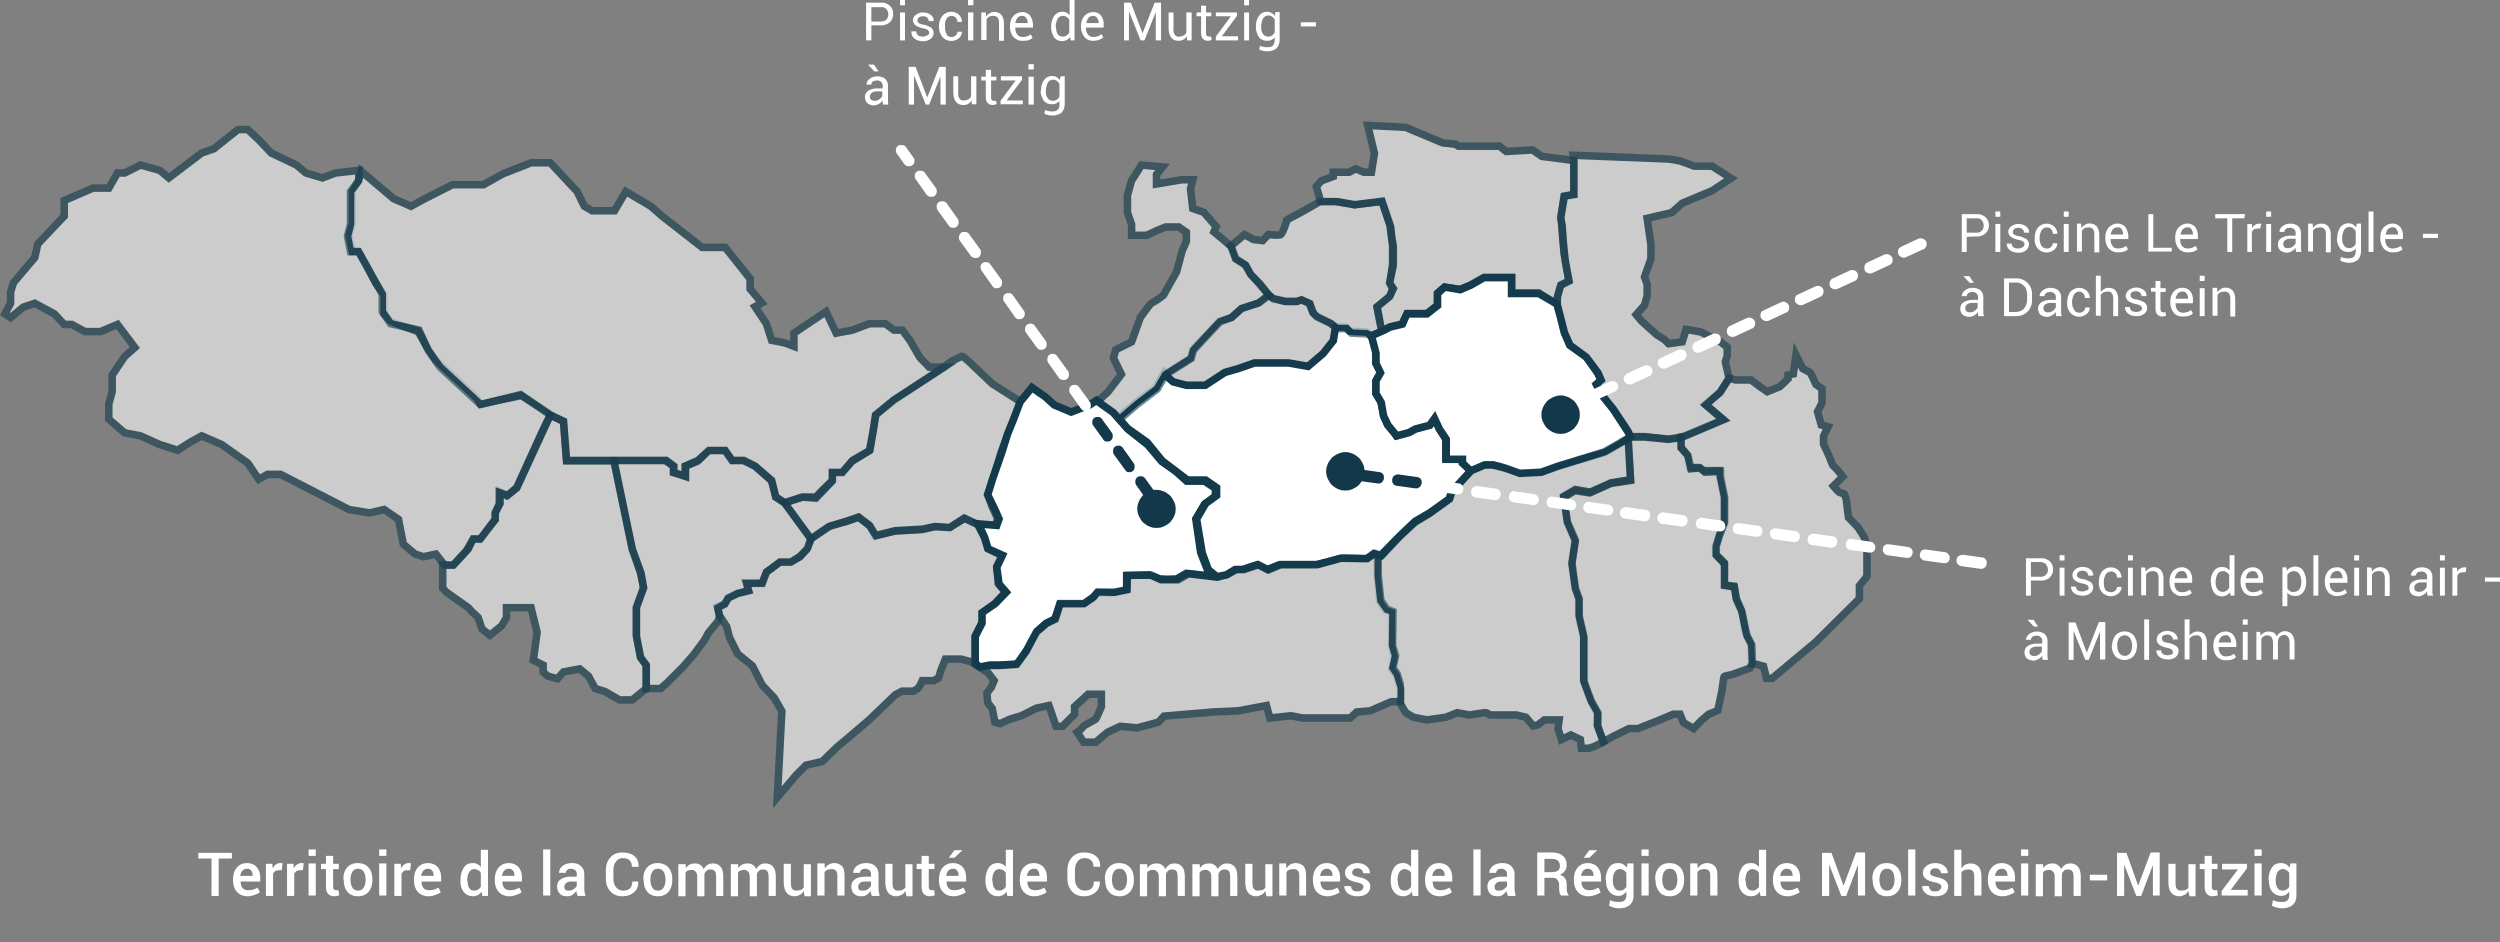 <?xml version="1.0" encoding="utf-8"?>
<!-- Generator: Adobe Illustrator 25.0.0, SVG Export Plug-In . SVG Version: 6.00 Build 0)  -->
<svg version="1.1" id="Calque_1" xmlns="http://www.w3.org/2000/svg" xmlns:xlink="http://www.w3.org/1999/xlink" x="0px" y="0px"
	 viewBox="0 0 661.9 249.4" style="enable-background:new 0 0 661.9 249.4;" xml:space="preserve">
<rect x="0" y="0" width="661.9" height="249.4" fill="#808080" stroke="none"/>
<style type="text/css">
	.st0{opacity:0.6;}
	.st1{clip-path:url(#SVGID_2_);}
	.st2{fill:#FFFFFF;}
	.st3{fill:none;stroke:#133B4B;stroke-width:2;}
	.st4{clip-path:url(#SVGID_4_);}
	.st5{clip-path:url(#SVGID_6_);}
	.st6{clip-path:url(#SVGID_8_);}
	.st7{clip-path:url(#SVGID_10_);}
	.st8{clip-path:url(#SVGID_12_);}
	.st9{clip-path:url(#SVGID_14_);}
	.st10{clip-path:url(#SVGID_16_);}
	.st11{clip-path:url(#SVGID_18_);}
	.st12{clip-path:url(#SVGID_20_);}
	.st13{clip-path:url(#SVGID_22_);}
	.st14{clip-path:url(#SVGID_24_);}
	.st15{clip-path:url(#SVGID_26_);}
	.st16{clip-path:url(#SVGID_28_);}
	.st17{clip-path:url(#SVGID_30_);}
	.st18{fill:#133849;}
</style>
<g id="Calque_2_1_">
	<g id="Calque_1-2">
		<g class="st0">
			<g>
				<defs>
					<rect id="SVGID_1_" x="116" y="108.4" width="56.2" height="78"/>
				</defs>
				<clipPath id="SVGID_2_">
					<use xlink:href="#SVGID_1_"  style="overflow:visible;"/>
				</clipPath>
				<g class="st1">
					<polygon class="st2" points="140.6,160.9 134.1,160.9 134.1,163.5 132.8,165.7 129.7,168.2 127.6,166.5 126.6,163.5 
						124.9,161.9 124,160.9 118.2,156.8 117.2,155.7 117.2,150.7 117.2,149.6 120,149.6 124,145.3 125.2,142.7 127,142.7 
						131.1,137.6 131.1,135.7 132.4,133.3 132.4,130.2 134.1,131.2 136.8,129.2 145.7,109.9 149.2,111.6 150,122 162.6,122 
						167.4,145.3 169.6,151.7 170.4,155.7 168.5,160.9 168.5,168.2 169.6,174 171.1,176.1 171.1,179.7 171.1,182.3 167.4,185.3 
						164,185.3 160.2,183.1 157.6,182.3 155.8,179 153.5,177.1 149.2,177.9 147.6,179.7 145,179 143.8,177.9 143.8,176.1 
						141.2,174.8 142.2,167.4 					"/>
					<polygon class="st3" points="140.6,160.9 134.1,160.9 134.1,163.5 132.8,165.7 129.7,168.2 127.6,166.5 126.6,163.5 
						124.9,161.9 124,160.9 118.2,156.8 117.2,155.7 117.2,150.7 117.2,149.6 120,149.6 124,145.3 125.2,142.7 127,142.7 
						131.1,137.6 131.1,135.7 132.4,133.3 132.4,130.2 134.1,131.2 136.8,129.2 145.7,109.9 149.2,111.6 150,122 162.6,122 
						167.4,145.3 169.6,151.7 170.4,155.7 168.5,160.9 168.5,168.2 169.6,174 171.1,176.1 171.1,179.7 171.1,182.3 167.4,185.3 
						164,185.3 160.2,183.1 157.6,182.3 155.8,179 153.5,177.1 149.2,177.9 147.6,179.7 145,179 143.8,177.9 143.8,176.1 
						141.2,174.8 142.2,167.4 					"/>
				</g>
			</g>
		</g>
		<g class="st0">
			<g>
				<defs>
					<rect id="SVGID_3_" x="161.2" y="118.2" width="54.8" height="65.2"/>
				</defs>
				<clipPath id="SVGID_4_">
					<use xlink:href="#SVGID_3_"  style="overflow:visible;"/>
				</clipPath>
				<g class="st4">
					<polygon class="st2" points="190.1,161.1 190.5,163.2 190.1,164.5 187.6,167.5 186.5,169.5 183.6,173.4 180.8,176.6 
						176.6,180.8 174.9,182.3 171.1,182.3 171.1,176.1 169.6,174.1 168.5,168.5 168.5,160.8 170.4,155.6 169.7,151.7 167.4,145.4 
						162.5,121.9 176.1,121.9 178.3,123.4 178.3,125.1 181.5,126.1 181.5,123.4 184.7,122.1 187.6,119.2 192,119.2 193.9,121.9 
						196.8,121.9 199.9,123.4 204.3,127.3 205.4,131.6 207.8,133.2 214.7,142.6 213.9,145.3 211.7,147.4 209.5,148.9 206.5,148.9 
						204.3,150.5 203,151.4 201.8,154.5 197.8,154.5 198.2,156.4 195.3,157.2 192.8,158.5 191.8,160.1 					"/>
					<polygon class="st3" points="190.1,161.1 190.5,163.2 190.1,164.5 187.6,167.5 186.5,169.5 183.6,173.4 180.8,176.6 
						176.6,180.8 174.9,182.3 171.1,182.3 171.1,176.1 169.6,174.1 168.5,168.5 168.5,160.8 170.4,155.6 169.7,151.7 167.4,145.4 
						162.5,121.9 176.1,121.9 178.3,123.4 178.3,125.1 181.5,126.1 181.5,123.4 184.7,122.1 187.6,119.2 192,119.2 193.9,121.9 
						196.8,121.9 199.9,123.4 204.3,127.3 205.4,131.6 207.8,133.2 214.7,142.6 213.9,145.3 211.7,147.4 209.5,148.9 206.5,148.9 
						204.3,150.5 203,151.4 201.8,154.5 197.8,154.5 198.2,156.4 195.3,157.2 192.8,158.5 191.8,160.1 					"/>
				</g>
			</g>
		</g>
		<g class="st0">
			<g>
				<defs>
					<rect id="SVGID_5_" x="188.7" y="135.7" width="79" height="78.8"/>
				</defs>
				<clipPath id="SVGID_6_">
					<use xlink:href="#SVGID_5_"  style="overflow:visible;"/>
				</clipPath>
				<g class="st5">
					<path class="st2" d="M227.4,136.9l3.1,2.5l1.5,2.4l5-1.2l7.1-0.4l3.5-0.8l3.9,0.2l3.9-2.4l3.4,1.6l1.9,3.6l0.8,2.7l3.7,2
						l-0.4,1.2l-0.9,1.7l0.4,4.5l1.9,2.3l-2.8,3l-3.2,2.4v2.2l-2,4v7.1l-3.8-1h-4.1l-1.2,3l-0.6,2l-1.3,0.7h-3
						c-0.3,0.7-0.7,1.5-1.2,2.1c-0.2,0.1-1.2,0.7-1.2,0.7h-3l-1.7,0.9l-7,6.7l-6.1,5.2l-2.4,2l-3.9,3.8l-4.3,1l-2.6,2.6l-5,5.9
						l1.2-22.8l-2-3.5l-3.2-3.4l-2.6-5.1l-3.9-3.2l-2.2-4.4l-0.7-2.8l-1.9-2.9l-0.5-2.2l1.9-0.9l0.9-1.6l2.5-1.2l2.9-0.7l-0.6-2h4.2
						l1.1-2.9l3.6-2.7h2.8l2.5-1.4l1.9-2.1l1.1-2.8l4.8-3.2c0,0,3.2-1,3.6-1S227.4,136.9,227.4,136.9z"/>
					<path class="st3" d="M227.4,136.9l3.1,2.5l1.5,2.4l5-1.2l7.1-0.4l3.5-0.8l3.9,0.2l3.9-2.4l3.4,1.6l1.9,3.6l0.8,2.7l3.7,2
						l-0.4,1.2l-0.9,1.7l0.4,4.5l1.9,2.3l-2.8,3l-3.2,2.4v2.2l-2,4v7.1l-3.8-1h-4.1l-1.2,3l-0.6,2l-1.3,0.7h-3
						c-0.3,0.7-0.7,1.5-1.2,2.1c-0.2,0.1-1.2,0.7-1.2,0.7h-3l-1.7,0.9l-7,6.7l-6.1,5.2l-2.4,2l-3.9,3.8l-4.3,1l-2.6,2.6l-5,5.9
						l1.2-22.8l-2-3.5l-3.2-3.4l-2.6-5.1l-3.9-3.2l-2.2-4.4l-0.7-2.8l-1.9-2.9l-0.5-2.2l1.9-0.9l0.9-1.6l2.5-1.2l2.9-0.7l-0.6-2h4.2
						l1.1-2.9l3.6-2.7h2.8l2.5-1.4l1.9-2.1l1.1-2.8l4.8-3.2c0,0,3.2-1,3.6-1S227.4,136.9,227.4,136.9z"/>
				</g>
			</g>
		</g>
		<g class="st0">
			<g>
				<defs>
					<rect id="SVGID_7_" x="206" y="93.2" width="65.8" height="51"/>
				</defs>
				<clipPath id="SVGID_8_">
					<use xlink:href="#SVGID_7_"  style="overflow:visible;"/>
				</clipPath>
				<g class="st6">
					<path class="st2" d="M254.7,94.3c0.2,0,1.8,1.4,1.8,1.4l6.2,5.9l7.7,4.9l-2.9,6.9l-2.4,6.2l-2.4,8.2l-1.2,3.1l1.2,3.3l1.4,3
						l-0.4,1.9H261l-2.3-0.3l-3.4-1.6l-3.9,2.5l-3.8-0.3l-3.4,0.7l-7.2,0.4l-5.2,1.3l-1.6-2.7l-2.9-2.2l-3.2,1.1l-4.6,1.4l-4.8,3.3
						l-7-9.6l4.7-1.5l3.6,0.3l4.3-4.5V125h2.7l2.5-2.8l4.8-3l1.6-9.5l4.7-3.9l13.4-8.7l2-1.5L254.7,94.3z"/>
					<path class="st3" d="M254.7,94.3c0.2,0,1.8,1.4,1.8,1.4l6.2,5.9l7.7,4.9l-2.9,6.9l-2.4,6.2l-2.4,8.2l-1.2,3.1l1.2,3.3l1.4,3
						l-0.4,1.9H261l-2.3-0.3l-3.4-1.6l-3.9,2.5l-3.8-0.3l-3.4,0.7l-7.2,0.4l-5.2,1.3l-1.6-2.7l-2.9-2.2l-3.2,1.1l-4.6,1.4l-4.8,3.3
						l-7-9.6l4.7-1.5l3.6,0.3l4.3-4.5V125h2.7l2.5-2.8l4.8-3l1.6-9.5l4.7-3.9l13.4-8.7l2-1.5L254.7,94.3z"/>
				</g>
			</g>
		</g>
		<path class="st2" d="M298.3,152.4v3.8l-3.2,0.7h-4.5l-1.1,1.2l-2.5,1.7h-6.4l-1.3,4L277,165l-2.4,2.1l-2.6,4.8l-2.6,3.9l-4.8,0.3
			H262l-2.5,0.5l-1.3-0.9v-7.2l1.8-3.5v-2.8l3.5-2.4l2.9-3l-1.9-2.2l-0.6-4.4l1.5-3.2l-3.8-1.7l-0.9-3l-1.7-3.6l4.9,0.4l0.6-1.7
			l-1-2.3l-2-4.1l1.3-4.2l1.6-4.6l0.9-2.6l1.5-4.8l1.4-3.4l1.9-5l3.1-3.8l3.6,2.5l2.3,2.1l4.5,1.9l4.9-1.9l1.8-1.2l4.5,3.2l3.8,4.4
			l5.3,4.2l3.7,4.4l3.6,2.5l3,2.7h4.7l2.9,1.9v2.1l-2.9,2.1l-2.3,3.9l1.3,8.9l1.8,4.6l1.3,1.7l-6.9-0.8l-2.6,1.5
			c-1.5,0.1-3,0.1-4.5,0c-0.3-0.2-2.7-1.1-2.7-1.1L298.3,152.4z"/>
		<path class="st3" d="M298.3,152.4v3.8l-3.2,0.7h-4.5l-1.1,1.2l-2.5,1.8h-6.4l-1.3,4L277,165l-2.4,2.1l-2.6,4.8l-2.6,3.9l-4.8,0.3
			H262l-2.5,0.5l-1.3-0.9v-7.2l1.8-3.5v-2.8l3.5-2.4l2.9-3l-1.9-2.2l-0.6-4.4l1.5-3.2l-3.8-1.7l-0.9-3l-1.7-3.6l4.9,0.4l0.6-1.7
			l-1-2.3l-2-4.1l1.3-4.2l1.6-4.6l0.9-2.6l1.5-4.8l1.4-3.4l1.9-5l3.1-3.8l3.6,2.5l2.3,2.1l4.5,1.9l4.9-1.9l1.8-1.2l4.5,3.2l3.8,4.4
			l5.3,4.2l3.7,4.4l3.6,2.5l3,2.7h4.7l2.9,1.9v2.1l-2.9,2.1l-2.3,3.9l1.3,8.9l1.8,4.6l1.3,1.7l-6.9-0.8l-2.6,1.5
			c-1.5,0.1-3,0.1-4.5,0c-0.3-0.2-2.7-1.1-2.7-1.1L298.3,152.4z"/>
		<g class="st0">
			<g>
				<defs>
					<rect id="SVGID_9_" x="307.2" y="76.7" width="47.8" height="26.8"/>
				</defs>
				<clipPath id="SVGID_10_">
					<use xlink:href="#SVGID_9_"  style="overflow:visible;"/>
				</clipPath>
				<g class="st7">
					<polygon class="st2" points="340.2,79.8 343.4,79.8 344.5,79.3 346.6,80.2 347.6,82.7 348.5,83.6 352.3,85.5 353.9,86.9 
						353.3,90.3 350.5,93.8 347.6,96.3 346.6,97.2 341.2,96.3 332.2,96.3 328,97.9 324.6,98.8 322.1,100.5 319.4,102.2 314.7,102.2 
						311.1,101.6 309.6,100.5 308.6,98.9 315.1,94.8 315.7,92.6 322.8,85 326.1,84 328.7,81.6 333.1,80.2 335.7,78 337,78.9 					
						"/>
					<polygon class="st3" points="340.2,79.8 343.4,79.8 344.5,79.3 346.6,80.2 347.6,82.7 348.5,83.6 352.3,85.5 353.9,86.9 
						353.3,90.3 350.5,93.8 347.6,96.3 346.6,97.2 341.2,96.3 332.2,96.3 328,97.9 324.6,98.8 322.1,100.5 319.4,102.2 314.7,102.2 
						311.1,101.6 309.6,100.5 308.6,98.9 315.1,94.8 315.7,92.6 322.8,85 326.1,84 328.7,81.6 333.1,80.2 335.7,78 337,78.9 					
						"/>
				</g>
			</g>
		</g>
		<path class="st2" d="M363.1,88.9l1.2,3.8v3.5l1.3,2.3l-1.3,2.4v3.3l1.3,2l0.8,4l1,2.3l1.6,1.9l0.7,1l3.5-1l1.6-0.9l3.8-1l1.3-1.8
			l1.2,2.8l1.7,2.8v5.2h4.4v1l2.3,2.1l-5.2,5.6l-0.6,1.9l-5.2,3.7l-3.8,2.2l-4.2,4l-5,5.1l-1.8-0.5c-0.6,0.5-1.2,0.9-1.9,1.3
			c-0.4,0.1-6.7-0.3-7.3,0s-6,1.6-6,1.6h-9.7l-3.3,1.3l-2.6-1.3l-1.9,0.6l-2,0.7h-2l-2.3,1.4l-2.5,0.5l-2.3-1.9l-1.6-4.4l-1.5-9
			l2.4-4.1l2.9-2.1v-2.1l-2.9-2h-4.8l-6.7-5.1l-4-4.9l-5.2-3.7l-2.4-2.8l4.8-4.1l5.1-3.8l2.3-4.1l0.6,0.5l0.3,0.8l1.4,1.2l3.5,0.9h5
			l5.2-3.4l3.5-1l4.3-1.5h9.1l5.1,0.9l4-3.4l2.7-3.4l0.6-3.6h2.8c0.3,0.4,0.6,0.8,1,1.1c0.2,0,4.4,0.2,4.4,0.2L363.1,88.9z"/>
		<path class="st3" d="M363.1,88.9l1.2,3.8v3.5l1.3,2.3l-1.3,2.4v3.3l1.3,2l0.8,4l1,2.3l1.6,1.9l0.7,1l3.5-1l1.6-0.9l3.8-1l1.3-1.8
			l1.2,2.8l1.7,2.8v5.2h4.4v1l2.3,2.1l-5.2,5.6l-0.6,1.9l-5.2,3.7l-3.8,2.2l-4.2,4l-5,5.1l-1.8-0.5c-0.6,0.5-1.2,0.9-1.9,1.3
			c-0.4,0.1-6.7-0.3-7.3,0s-6,1.6-6,1.6h-9.7l-3.3,1.3l-2.6-1.3l-1.9,0.6l-2,0.7h-2l-2.3,1.4l-2.5,0.5l-2.3-1.9l-1.6-4.4l-1.5-9
			l2.4-4.1l2.9-2.1v-2.1l-2.9-2h-4.8l-6.7-5.1l-4-4.9l-5.2-3.7l-2.4-2.8l4.8-4.1l5.1-3.8l2.3-4.1l0.6,0.5l0.3,0.8l1.4,1.2l3.5,0.9h5
			l5.2-3.4l3.5-1l4.3-1.5h9.1l5.1,0.9l4-3.4l2.7-3.4l0.6-3.6h2.8c0.3,0.4,0.6,0.8,1,1.1c0.2,0,4.4,0.2,4.4,0.2L363.1,88.9z"/>
		<g class="st0">
			<g>
				<defs>
					<rect id="SVGID_11_" x="324.5" y="52.2" width="45.5" height="38"/>
				</defs>
				<clipPath id="SVGID_12_">
					<use xlink:href="#SVGID_11_"  style="overflow:visible;"/>
				</clipPath>
				<g class="st8">
					<path class="st2" d="M349.5,53.3h4l5.1,0.9l7.3-0.9l2.1,6.3l0.7,5.4v4.9l-0.7,5l0.7,1.6l-0.7,2l-3.4,2.8l0.6,3.1l0.7,3.4
						l-2.9,1.2l-1.1-0.6l-4.1-0.2l-1.3-1.2H354l-1.6-1.3l-3.7-1.8l-1-1l-0.9-2.5l-2.2-1l-1.3,0.4h-2.9l-3.3-0.7l-1.3-1.1l-2.2-2.8
						l-2.6-2.6l-1.2-2.3l-2.8-1.7l-1.2-3.4l3.7-3.1l2.3,1.3l2.5,0.3l1.5-1.6c1,0.1,2.1,0.2,3.1,0.1c0.7-0.1,1.8-3.8,1.8-3.9
						c0.7-0.5,1.5-0.9,2.3-1.3c0.3-0.1,5.2-2.9,5.2-2.9L349.5,53.3z"/>
					<path class="st3" d="M349.5,53.3h4l5.1,0.9l7.3-0.9l2.1,6.3l0.7,5.4v4.9l-0.7,5l0.7,1.6l-0.7,2l-3.4,2.8l0.6,3.1l0.7,3.4
						l-2.9,1.2l-1.1-0.6l-4.1-0.2l-1.3-1.2H354l-1.6-1.3l-3.7-1.8l-1-1l-0.9-2.5l-2.2-1l-1.3,0.4h-2.9l-3.3-0.7l-1.3-1.1l-2.2-2.8
						l-2.6-2.6l-1.2-2.3l-2.8-1.7l-1.2-3.4l3.7-3.1l2.3,1.3l2.5,0.3l1.5-1.6c1,0.1,2.1,0.2,3.1,0.1c0.7-0.1,1.8-3.8,1.8-3.9
						c0.7-0.5,1.5-0.9,2.3-1.3c0.3-0.1,5.2-2.9,5.2-2.9L349.5,53.3z"/>
				</g>
			</g>
		</g>
		<g class="st0">
			<g>
				<defs>
					<rect id="SVGID_13_" x="347.2" y="31.9" width="70.5" height="57.5"/>
				</defs>
				<clipPath id="SVGID_14_">
					<use xlink:href="#SVGID_13_"  style="overflow:visible;"/>
				</clipPath>
				<g class="st9">
					<polygon class="st2" points="353,45.6 357.2,45.6 358.9,44.7 361.1,45.6 363.1,45.6 363.9,40.6 362.1,33.2 372.1,33.7 
						381.9,37.8 385.4,38.2 386.1,38.7 397,38.7 398.8,40.1 405.8,39.7 408.2,41.4 416.7,42.5 416.7,51.5 414.1,52 413.3,57.6 
						414.1,67.1 415.4,74.4 413.3,75.5 412.4,78.6 412.4,80.8 407.4,77.6 405.8,77.6 400.2,77.6 400.2,73.5 392.9,73.5 389.3,75.5 
						386.6,76.6 382.4,76.1 380.6,77.6 380.6,80.8 377.8,83 374.4,83 372.6,83 371.2,85.8 367.9,86.6 365.8,87.7 364.6,81.2 
						367.9,78.5 368.9,76.4 367.9,74.9 368.9,70.3 368.9,65.3 368.5,62.9 368.2,60.1 365.9,53.3 358.7,54.2 354,53.4 349.6,53.4 
						349.2,51.7 348.5,49.4 349.8,47.9 353,46.7 					"/>
					<polygon class="st3" points="353,45.6 357.2,45.6 358.9,44.7 361.1,45.6 363.1,45.6 363.9,40.6 362.1,33.2 372.1,33.7 
						381.9,37.8 385.4,38.2 386.1,38.7 397,38.7 398.8,40.1 405.8,39.7 408.2,41.4 416.7,42.5 416.7,51.5 414.1,52 413.3,57.6 
						414.1,67.1 415.4,74.4 413.3,75.5 412.4,78.6 412.4,80.8 407.4,77.6 405.8,77.6 400.2,77.6 400.2,73.5 392.9,73.5 389.3,75.5 
						386.6,76.6 382.4,76.1 380.6,77.6 380.6,80.8 377.8,83 374.4,83 372.6,83 371.2,85.8 367.9,86.6 365.8,87.7 364.6,81.2 
						367.9,78.5 368.9,76.4 367.9,74.9 368.9,70.3 368.9,65.3 368.5,62.9 368.2,60.1 365.9,53.3 358.7,54.2 354,53.4 349.6,53.4 
						349.2,51.7 348.5,49.4 349.8,47.9 353,46.7 					"/>
				</g>
			</g>
		</g>
		<polygon class="st2" points="412.2,80.5 413.2,84 414.2,88.1 415.6,91.4 420,94.5 423,98.8 423.9,100.7 422.7,101.8 423.9,104.3 
			427.1,108.3 431.2,114.6 431.7,115.7 428.8,117.6 424.9,119.8 418.1,121.8 412.5,123.5 408,125.1 402.4,125.4 399.3,124.3 
			396.9,123.5 395.3,123.1 393.1,123.1 389.4,124.7 387.2,122.6 387.2,121.6 382.9,121.6 382.9,116.3 381.1,113.6 379.8,110.8 
			378.5,112.6 374.7,113.6 373.1,114.5 369.8,115.4 367.5,112.6 366.3,110.1 365.7,106.6 364.3,104.2 364.3,100.8 365.5,98.7 
			364.3,96.2 364.3,93.5 363.1,88.9 366.3,87.5 368,86.6 371.3,85.8 372.5,83.1 377.8,83.1 380.6,80.9 380.6,77.7 382.5,76 
			386.6,76.7 389.4,75.5 392.9,73.5 400.2,73.5 400.2,77.7 407.4,77.7 		"/>
		<polygon class="st3" points="412.2,80.5 413.2,84 414.2,88.1 415.6,91.4 420,94.5 423,98.8 423.9,100.7 422.7,101.8 423.9,104.3 
			427.1,108.3 431.2,114.6 431.7,115.7 428.8,117.6 424.9,119.8 418.1,121.8 412.5,123.5 408,125.1 402.4,125.4 399.3,124.3 
			396.9,123.5 395.3,123.1 393.1,123.1 389.4,124.7 387.2,122.6 387.2,121.6 382.9,121.6 382.9,116.3 381.1,113.6 379.8,110.8 
			378.5,112.6 374.7,113.6 373.1,114.5 369.8,115.4 367.5,112.6 366.3,110.1 365.7,106.6 364.3,104.2 364.3,100.8 365.5,98.7 
			364.3,96.2 364.3,93.5 363.1,88.9 366.3,87.5 368,86.6 371.3,85.8 372.5,83.1 377.8,83.1 380.6,80.9 380.6,77.7 382.5,76 
			386.6,76.7 389.4,75.5 392.9,73.5 400.2,73.5 400.2,77.7 407.4,77.7 		"/>
		<g class="st0">
			<g>
				<defs>
					<rect id="SVGID_15_" x="411.2" y="39.9" width="49" height="77.5"/>
				</defs>
				<clipPath id="SVGID_16_">
					<use xlink:href="#SVGID_15_"  style="overflow:visible;"/>
				</clipPath>
				<g class="st10">
					<polygon class="st2" points="416.7,42.6 416.5,41.1 441.8,42.1 444.8,42.6 448.6,44 453.3,44 458.3,47.2 453.3,50.5 
						445.4,53.8 442.6,56.3 436.1,57.8 437.1,64.8 437.1,68.5 435.4,73.3 436.1,75.3 436.1,78.3 435.4,80.8 433.2,83.3 434.6,85 
						438.6,88.6 440.8,90 441.8,91 445.4,90.5 446.4,87.2 450.3,87.9 455.5,90.5 457.3,91.9 457.3,94.2 456.8,95.8 457.8,100.2 
						455.5,103.8 451.7,107.3 456.3,111.2 451.7,113.2 445.9,115.6 441.8,116.3 435.4,115.6 431.7,115.6 431,114.1 427.2,108.4 
						424.7,105.3 423.9,104.3 422.6,101.7 423.9,100.6 423.1,98.7 420,94.6 415.7,91.4 414.2,88.1 412.3,80.7 412.3,79.5 
						412.3,78.7 413.2,75.5 415.4,74.4 414.4,69 413.9,64.1 413.6,59.7 413.2,57.6 414.2,51.9 416.7,51.5 					"/>
					<polygon class="st3" points="416.7,42.6 416.5,41.1 441.8,42.1 444.8,42.6 448.6,44 453.3,44 458.3,47.2 453.3,50.5 
						445.4,53.8 442.6,56.3 436.1,57.8 437.1,64.8 437.1,68.5 435.4,73.3 436.1,75.3 436.1,78.3 435.4,80.8 433.2,83.3 434.6,85 
						438.6,88.6 440.8,90 441.8,91 445.4,90.5 446.4,87.2 450.3,87.9 455.5,90.5 457.3,91.9 457.3,94.2 456.8,95.8 457.8,100.2 
						455.5,103.8 451.7,107.3 456.3,111.2 451.7,113.2 445.9,115.6 441.8,116.3 435.4,115.6 431.7,115.6 431,114.1 427.2,108.4 
						424.7,105.3 423.9,104.3 422.6,101.7 423.9,100.6 423.1,98.7 420,94.6 415.7,91.4 414.2,88.1 412.3,80.7 412.3,79.5 
						412.3,78.7 413.2,75.5 415.4,74.4 414.4,69 413.9,64.1 413.6,59.7 413.2,57.6 414.2,51.9 416.7,51.5 					"/>
				</g>
			</g>
		</g>
		<g class="st0">
			<g>
				<defs>
					<rect id="SVGID_17_" x="444" y="90.7" width="51.5" height="90"/>
				</defs>
				<clipPath id="SVGID_18_">
					<use xlink:href="#SVGID_17_"  style="overflow:visible;"/>
				</clipPath>
				<g class="st11">
					<path class="st2" d="M457.8,100.1l1.7,0.5h4.1l2.4,1.8l1.9,1.3l3.3-1.3l2.2-2.1v-1l1.4-0.3l0.7-5l1.8,3.6l1.9,1
						c0.2,0.1,1.6,3.2,1.6,3.2l1.6,1.1v3.8l-1.2,2.3l1,3.5l1.8,0.5l-1.2,2.5v2.1l1.4,3l1,2.5l1.5,1.6l1.2,1.5l-2.5,2.5
						c0,0,1.4,1.7,1.7,1.7c0.4,0.1,0.8,0.2,1.2,0.4l0.5,1.3l0.6,4.9l2.5,2.6l1.6,2.5l0.8,2.1v8.4l-2,2.5v3.4L480.7,170l-11.5,9.6
						h-1.5l-0.8-3.2l-2.2-0.6h-1l-0.2-5.3l-1.2-2.4l-1.3-6.4l-1.3-3l-0.6-3.5l-2.6-0.3v-5.9l-2.3-2.3v-1.9l1-3.5l1.2-2.9v-6.4
						l-1.2-5.9v-1.5H451l-1.1-0.8h-2.6l-0.6-3.3l-1.7-2.1v-2.7l0.9-0.2l10.4-4.4l-4.7-4l3.8-3.2L457.8,100.1z"/>
					<path class="st3" d="M457.8,100.1l1.7,0.5h4.1l2.4,1.8l1.9,1.3l3.3-1.3l2.2-2.1v-1l1.4-0.3l0.7-5l1.8,3.6l1.9,1
						c0.2,0.1,1.6,3.2,1.6,3.2l1.6,1.1v3.8l-1.2,2.3l1,3.5l1.8,0.5l-1.2,2.5v2.1l1.4,3l1,2.5l1.5,1.6l1.2,1.5l-2.5,2.5
						c0,0,1.4,1.7,1.7,1.7c0.4,0.1,0.8,0.2,1.2,0.4l0.5,1.3l0.6,4.9l2.5,2.6l1.6,2.5l0.8,2.1v8.4l-2,2.5v3.4L480.7,170l-11.5,9.6
						h-1.5l-0.8-3.2l-2.2-0.6h-1l-0.2-5.3l-1.2-2.4l-1.3-6.4l-1.3-3l-0.6-3.5l-2.6-0.3v-5.9l-2.3-2.3v-1.9l1-3.5l1.2-2.9v-6.4
						l-1.2-5.9v-1.5H451l-1.1-0.8h-2.6l-0.6-3.3l-1.7-2.1v-2.7l0.9-0.2l10.4-4.4l-4.7-4l3.8-3.2L457.8,100.1z"/>
				</g>
			</g>
		</g>
		<g class="st0">
			<g>
				<defs>
					<rect id="SVGID_19_" x="412.7" y="114.4" width="52.2" height="83.5"/>
				</defs>
				<clipPath id="SVGID_20_">
					<use xlink:href="#SVGID_19_"  style="overflow:visible;"/>
				</clipPath>
				<g class="st12">
					<path class="st2" d="M431.7,127.2l-0.7-10.9l1-0.6h3.4l6.2,0.6l3.5-0.4v2.7l1.8,2l0.8,3.5l2.4-0.2l1.3,1.1l4.1-0.2v1.4l1.1,5.4
						v6.7l-1.3,3.4l-0.9,2.9v2.4l2.2,2.3v5.7l2.6,0.4l0.5,3.1l1.5,3.4l1,5l0.4,1.5l1.2,2.3l0.2,4.9l-0.7,1.3l-4.8,1.7
						c0,0-2.1,0.4-2.1,0.6s-0.5,3.7-0.5,3.7l-1.1,5.2l-2.4,1l-1.9,1.6l-2.1,2.2l-2.7-1.6l-0.9-2.2H443l-3.8,1.6l-5.5,2.2h-2.4
						l-3.9,1.9l-2.9,1.6l-1.5-4.1V189l-1.5-2.6l-1.1-2.7l-1.1-3.1v-11.8l-1.3-5.4v-4.6l-1-2.7l-0.9-6.8l0.9-5.9l-2.1-5l-1-6.7
						l3.1-1.8l3.9,0.6l5.6-2.5L431.7,127.2z"/>
					<path class="st3" d="M431.7,127.2l-0.7-10.9l1-0.6h3.4l6.2,0.6l3.5-0.4v2.7l1.8,2l0.8,3.5l2.4-0.2l1.3,1.1l4.1-0.2v1.4l1.1,5.4
						v6.7l-1.3,3.4l-0.9,2.9v2.4l2.2,2.3v5.7l2.6,0.4l0.5,3.1l1.5,3.4l1,5l0.4,1.5l1.2,2.3l0.2,4.9l-0.7,1.3l-4.8,1.7
						c0,0-2.1,0.4-2.1,0.6s-0.5,3.7-0.5,3.7l-1.1,5.2l-2.4,1l-1.9,1.6l-2.1,2.2l-2.7-1.6l-0.9-2.2H443l-3.8,1.6l-5.5,2.2h-2.4
						l-3.9,1.9l-2.9,1.6l-1.5-4.1V189l-1.5-2.6l-1.1-2.7l-1.1-3.1v-11.8l-1.3-5.4v-4.6l-1-2.7l-0.9-6.8l0.9-5.9l-2.1-5l-1-6.7
						l3.1-1.8l3.9,0.6l5.6-2.5L431.7,127.2z"/>
				</g>
			</g>
		</g>
		<g class="st0">
			<g>
				<defs>
					<rect id="SVGID_21_" x="363.5" y="114.4" width="69.2" height="84.8"/>
				</defs>
				<clipPath id="SVGID_22_">
					<use xlink:href="#SVGID_21_"  style="overflow:visible;"/>
				</clipPath>
				<g class="st13">
					<path class="st2" d="M424.5,196.4l-2.1,1.1l-1.6,0.6h-2.1l-0.3-2.3l-2.5-1.2l-2.5,1.2l-0.9-2.9l0.3-2.3h-3.9l-1.7,1.3l-1.3,0.3
						l-1.9-2.3l-2.5-0.6h-7c-0.3-0.2-0.6-0.4-1-0.6c-0.3-0.1-4.4,0.6-4.4,0.6l-3.3-0.6l-3,1.2l-5,0.7l-3.6-0.7l-2-1.2l-0.8-1.3
						l-0.6-1.1v-4l-0.5-1.2l-0.7-2.4l-1.2-1.6l0.7-3.2l-0.7-2.7v-9l-1.6-0.6l-1.5-2.3l-0.7-6.7V148l0.7-0.8l-0.1,0.3l0.5-0.3
						l4.9-5.2l4-3.7l3.8-2.3l5.4-3.9l0.6-1.9l5.1-5.6l3.6-1.5h2.1l3.3,0.8l3.9,1.4l5.7-0.3l4.4-1.6l12.3-3.8l6.3-3.6l0.6,11
						l-5.1,0.8l-5.6,2.5l-3.9-0.7l-3.1,1.8l1,6.8l2.1,4.8l-0.9,6.1l0.9,6.6l1,2.8v4.5l1.2,5.4v11.8l2,5.4l1.7,3l-0.1,3.4
						L424.5,196.4z"/>
					<path class="st3" d="M424.5,196.4l-2.1,1.1l-1.6,0.6h-2.1l-0.3-2.3l-2.5-1.2l-2.5,1.2l-0.9-2.9l0.3-2.3h-3.9l-1.7,1.3l-1.3,0.3
						l-1.9-2.3l-2.5-0.6h-7c-0.3-0.2-0.6-0.4-1-0.6c-0.3-0.1-4.4,0.6-4.4,0.6l-3.3-0.6l-3,1.2l-5,0.7l-3.6-0.7l-2-1.2l-0.8-1.3
						l-0.6-1.1v-4l-0.5-1.2l-0.7-2.4l-1.2-1.6l0.7-3.2l-0.7-2.7v-9l-1.6-0.6l-1.5-2.3l-0.7-6.7V148l0.7-0.8l-0.1,0.3l0.5-0.3
						l4.9-5.2l4-3.7l3.8-2.3l5.4-3.9l0.6-1.9l5.1-5.6l3.6-1.5h2.1l3.3,0.8l3.9,1.4l5.7-0.3l4.4-1.6l12.3-3.8l6.3-3.6l0.6,11
						l-5.1,0.8l-5.6,2.5l-3.9-0.7l-3.1,1.8l1,6.8l2.1,4.8l-0.9,6.1l0.9,6.6l1,2.8v4.5l1.2,5.4v11.8l2,5.4l1.7,3l-0.1,3.4
						L424.5,196.4z"/>
				</g>
			</g>
		</g>
		<g class="st0">
			<g>
				<defs>
					<rect id="SVGID_23_" x="0" y="33.2" width="147.2" height="117.5"/>
				</defs>
				<clipPath id="SVGID_24_">
					<use xlink:href="#SVGID_23_"  style="overflow:visible;"/>
				</clipPath>
				<g class="st14">
					<polygon class="st2" points="1.3,83.1 2.8,80.3 2.8,77.3 3.6,74.8 9.2,68.2 10,64.6 17,57.2 17,53.1 24.6,49.8 28.8,49.8 
						31.1,45.8 33,45.8 37.2,43.7 42.3,45.1 44.7,47.1 53.4,40.5 56.6,39.4 63,34.3 65.6,34.3 68.5,37 71.8,40.5 78.5,43.7 81,45.8 
						85.4,47.1 88.8,45.8 95,45.1 95,47.9 93.3,50.7 93.3,55.3 93.3,59.2 92.4,62.2 93.3,66.6 95,66.6 97.1,70.3 99.4,74.8 
						101.7,78.1 101.7,83.1 103.4,85 105.5,85.9 110.7,87.8 113.1,92 115.4,95.4 126.2,105.4 127.2,107 138.1,104.7 145.8,109.6 
						143.4,114.6 136.8,129.1 134.4,131.2 132.2,130.4 132.2,133.4 131.1,135.8 131.1,137.5 127.2,142.7 125.3,142.7 123.5,145.8 
						120,149.6 117.7,149.6 115.4,146.7 112.1,147.4 109.9,146.7 106.8,144.1 105.5,137.5 101.7,134.9 97.8,135.8 92.4,134.9 
						74.3,125.6 70.8,125.6 68.5,126.9 65.6,122.6 58.7,117.7 53.4,115.4 50.5,117 47,119.2 42.3,117.7 37.2,115.4 33,114.6 
						28.8,111 28.8,107 29.7,103.7 29.7,99.3 33,94.4 35.7,92 31.1,85.9 26.6,87.8 22.5,87.8 19,85.9 17,85.9 14.4,83.1 9.2,80.3 
						6.2,81.3 2.8,84.1 					"/>
					<polygon class="st3" points="1.3,83.1 2.8,80.3 2.8,77.3 3.6,74.8 9.2,68.2 10,64.6 17,57.2 17,53.1 24.6,49.8 28.8,49.8 
						31.1,45.8 33,45.8 37.2,43.7 42.3,45.1 44.7,47.1 53.4,40.5 56.6,39.4 63,34.3 65.6,34.3 68.5,37 71.8,40.5 78.5,43.7 81,45.8 
						85.4,47.1 88.8,45.8 95,45.1 95,47.9 93.3,50.7 93.3,55.3 93.3,59.2 92.4,62.2 93.3,66.6 95,66.6 97.1,70.3 99.4,74.8 
						101.7,78.1 101.7,83.1 103.4,85 105.5,85.9 110.7,87.8 113.1,92 115.4,95.4 126.2,105.4 127.2,107 138.1,104.7 145.8,109.6 
						143.4,114.6 136.8,129.1 134.4,131.2 132.2,130.4 132.2,133.4 131.1,135.8 131.1,137.5 127.2,142.7 125.3,142.7 123.5,145.8 
						120,149.6 117.7,149.6 115.4,146.7 112.1,147.4 109.9,146.7 106.8,144.1 105.5,137.5 101.7,134.9 97.8,135.8 92.4,134.9 
						74.3,125.6 70.8,125.6 68.5,126.9 65.6,122.6 58.7,117.7 53.4,115.4 50.5,117 47,119.2 42.3,117.7 37.2,115.4 33,114.6 
						28.8,111 28.8,107 29.7,103.7 29.7,99.3 33,94.4 35.7,92 31.1,85.9 26.6,87.8 22.5,87.8 19,85.9 17,85.9 14.4,83.1 9.2,80.3 
						6.2,81.3 2.8,84.1 					"/>
				</g>
			</g>
		</g>
		<g class="st0">
			<g>
				<defs>
					<rect id="SVGID_25_" x="91" y="41.9" width="162.5" height="92.5"/>
				</defs>
				<clipPath id="SVGID_26_">
					<use xlink:href="#SVGID_25_"  style="overflow:visible;"/>
				</clipPath>
				<g class="st15">
					<polygon class="st2" points="95.6,45.3 104.2,52.6 108.8,54.6 112.5,52.6 119.8,48.9 128,48.9 133.2,46 140.6,43.1 145.7,43.1 
						152.8,50.7 154.7,54.6 156.8,55.8 162.7,55.8 165.7,50.7 172.3,54.6 175.4,57.3 185.9,65.5 192,65.5 198.6,73.8 198.6,76.5 
						201.7,80.2 199.9,81.2 202.9,85.7 204.3,90.1 207.8,90.8 210.2,91.7 210.2,88.2 218.7,82.5 221.4,88.2 225.7,87.4 230.2,85.7 
						234.4,85.7 236.7,87.4 238.9,87.4 240.9,90.1 243.5,94.6 246,97.2 248.1,97.2 250,97.2 236.7,105.9 231.8,109.9 231.1,114.5 
						230.2,119.3 225.7,121.9 223,125.1 220.4,125.1 220.4,127.2 217.8,129.7 216,131.6 212.4,131.6 207.8,133.1 205.4,131.6 
						204.3,127.2 199.9,123.4 196.9,121.9 193.8,121.9 192,119.3 187.7,119.3 184.8,121.9 181.4,123.4 181.4,126.1 178.4,125.1 
						178.4,123.4 176.4,121.9 167.6,121.9 157.6,121.9 150,121.9 149.2,111.5 145.7,109.9 137.8,104.5 127.2,107.1 116.5,97.2 
						113.4,92.8 110.9,87.4 103.4,85.7 101.2,82.5 101.2,77.9 94.9,66.6 92.8,66.6 92,62.6 92.8,59.3 92.8,50.7 94.9,47.9 					"/>
					<polygon class="st3" points="95.6,45.3 104.2,52.6 108.8,54.6 112.5,52.6 119.8,48.9 128,48.9 133.2,46 140.6,43.1 145.7,43.1 
						152.8,50.7 154.7,54.6 156.8,55.8 162.7,55.8 165.7,50.7 172.3,54.6 175.4,57.3 185.9,65.5 192,65.5 198.6,73.8 198.6,76.5 
						201.7,80.2 199.9,81.2 202.9,85.7 204.3,90.1 207.8,90.8 210.2,91.7 210.2,88.2 218.7,82.5 221.4,88.2 225.7,87.4 230.2,85.7 
						234.4,85.7 236.7,87.4 238.9,87.4 240.9,90.1 243.5,94.6 246,97.2 248.1,97.2 250,97.2 236.7,105.9 231.8,109.9 231.1,114.5 
						230.2,119.3 225.7,121.9 223,125.1 220.4,125.1 220.4,127.2 217.8,129.7 216,131.6 212.4,131.6 207.8,133.1 205.4,131.6 
						204.3,127.2 199.9,123.4 196.9,121.9 193.8,121.9 192,119.3 187.7,119.3 184.8,121.9 181.4,123.4 181.4,126.1 178.4,125.1 
						178.4,123.4 176.4,121.9 167.6,121.9 157.6,121.9 150,121.9 149.2,111.5 145.7,109.9 137.8,104.5 127.2,107.1 116.5,97.2 
						113.4,92.8 110.9,87.4 103.4,85.7 101.2,82.5 101.2,77.9 94.9,66.6 92.8,66.6 92,62.6 92.8,59.3 92.8,50.7 94.9,47.9 					"/>
				</g>
			</g>
		</g>
		<g class="st0">
			<g>
				<defs>
					<rect id="SVGID_27_" x="256.7" y="145.4" width="115" height="52.5"/>
				</defs>
				<clipPath id="SVGID_28_">
					<use xlink:href="#SVGID_27_"  style="overflow:visible;"/>
				</clipPath>
				<g class="st16">
					<path class="st2" d="M261.3,183.5l1.2-1.6l0.7-1.7l-1.6-2.1l-2.2-1.4l2.6-0.5h2.5l4.6-0.3l2.6-3.5c0,0,2.7-5.3,2.9-5.3
						s2.4-2,2.4-2l2.4-1.2l1.3-4.1h6.3l2.5-1.7l1.1-1.4l4.4,0.1l3.4-0.7l0.1-3.8h6.3l2.6,1.2h4.5l2.8-1.6l7.5,0.9l2.6-0.6l2.5-1.4h2
						l3.9-1.3l2.6,1.4l3.3-1.4h9.7l6.2-1.7l7,0.1l2-1.4l1.7,0.6l-0.8,0.8v4.5l0.7,6.6l1.6,2.3l1.6,0.6l-0.1,9l0.8,2.7l-0.7,3.2
						l1.1,1.6l1.1,3.5v3.8l-2.7,0.1l-5.5,2.4l-3.6,0.3l-1.7,1.6h-12.7l-3-0.6l-5.6,0.6l-0.9-3.3l-7.4,1.4l-6.6,0.3l-13.1,1.1
						l-1.5,1.6l-5.6,1.5l-4.5-0.4l-3.4,1.6l-3.1,2.6h-3.2l-1.7-2.6c0.6-0.4,1.2-1,1.7-1.6c0.1-0.3,3-1.7,3.2-1.9s1.5-3.3,1.5-3.3
						v-3.3h-3.5l-3.6,3.3v2l-3.2,3.2h-1.7l-1.3-3.8l-0.6-1.7l-3.3,0.7l-4,2l-3,0.9l-2.6,1.2l-1.4-0.4l-0.7-3.6l-1.2-1.6L261.3,183.5
						z"/>
					<path class="st3" d="M261.3,183.5l1.2-1.6l0.7-1.7l-1.6-2.1l-2.2-1.4l2.6-0.5h2.5l4.6-0.3l2.6-3.5c0,0,2.7-5.3,2.9-5.3
						s2.4-2,2.4-2l2.4-1.2l1.3-4.1h6.3l2.5-1.7l1.1-1.4l4.4,0.1l3.4-0.7l0.1-3.8h6.3l2.6,1.2h4.5l2.8-1.6l7.5,0.9l2.6-0.6l2.5-1.4h2
						l3.9-1.3l2.6,1.4l3.3-1.4h9.7l6.2-1.7l7,0.1l2-1.4l1.7,0.6l-0.8,0.8v4.5l0.7,6.6l1.6,2.3l1.6,0.6l-0.1,9l0.8,2.7l-0.7,3.2
						l1.1,1.6l1.1,3.5v3.8l-2.7,0.1l-5.5,2.4l-3.6,0.3l-1.7,1.6h-12.7l-3-0.6l-5.6,0.6l-0.9-3.3l-7.4,1.4l-6.6,0.3l-13.1,1.1
						l-1.5,1.6l-5.6,1.5l-4.5-0.4l-3.4,1.6l-3.1,2.6h-3.2l-1.7-2.6c0.6-0.4,1.2-1,1.7-1.6c0.1-0.3,3-1.7,3.2-1.9s1.5-3.3,1.5-3.3
						v-3.3h-3.5l-3.6,3.3v2l-3.2,3.2h-1.7l-1.3-3.8l-0.6-1.7l-3.3,0.7l-4,2l-3,0.9l-2.6,1.2l-1.4-0.4l-0.7-3.6l-1.2-1.6L261.3,183.5
						z"/>
				</g>
			</g>
		</g>
		<g class="st0">
			<g>
				<defs>
					<rect id="SVGID_29_" x="288.7" y="42.7" width="48.8" height="69.8"/>
				</defs>
				<clipPath id="SVGID_30_">
					<use xlink:href="#SVGID_29_"  style="overflow:visible;"/>
				</clipPath>
				<g class="st17">
					<path class="st2" d="M302.2,43.7l5.6,0.5l-1.6,2v2.5l6.6-1.1h3l-0.6,2.4l0.6,5.2l2.9,1l3.3,3.8l-0.6,1.4l2.9,2.4l1.7,1.5
						l1.2,3.2l2.5,1.6l1.5,2.6l2.1,2.3l2.7,3.2l-2.7,2l-4.6,1.5l-2.7,2.4l-3,1.1l-3.2,3.4l-3.8,4.1l-0.6,2.2l-6.8,4.3l-2.2,3.8
						l-5.5,4.2l-3,2.6l-1.5,1.3l-1.6-1.8l-4.2-3l2.8-2.6l3.5-4.6l-2.1-4.3l0.6-2.2l4.2-2.1l2.3-6.4c0,0,2.7-3.9,3.1-3.9
						c1.1-0.6,2.1-1.3,3-2l3.5-6.2l1.5-5.6l1.1-2.5v-2.4l-2-1.4h-3.5l-2.2,0.9l-2.8,1.3h-4v-2.9l-1.1-3.1v-4.6l1.1-3.9l1.3-2
						L302.2,43.7z"/>
					<path class="st3" d="M302.2,43.7l5.6,0.5l-1.6,2v2.5l6.6-1.1h3l-0.6,2.4l0.6,5.2l2.9,1l3.3,3.8l-0.6,1.4l2.9,2.4l1.7,1.5
						l1.2,3.2l2.5,1.6l1.5,2.6l2.1,2.3l2.7,3.2l-2.7,2l-4.6,1.5l-2.7,2.4l-3,1.1l-3.2,3.4l-3.8,4.1l-0.6,2.2l-6.8,4.3l-2.2,3.8
						l-5.5,4.2l-3,2.6l-1.5,1.3l-1.6-1.8l-4.2-3l2.8-2.6l3.5-4.6l-2.1-4.3l0.6-2.2l4.2-2.1l2.3-6.4c0,0,2.7-3.9,3.1-3.9
						c1.1-0.6,2.1-1.3,3-2l3.5-6.2l1.5-5.6l1.1-2.5v-2.4l-2-1.4h-3.5l-2.2,0.9l-2.8,1.3h-4v-2.9l-1.1-3.1v-4.6l1.1-3.9l1.3-2
						L302.2,43.7z"/>
				</g>
			</g>
		</g>
		<path class="st2" d="M519.9,146.9l5,0.7c0.2,0,0.4,0.1,0.5,0.2c0.2,0.1,0.3,0.2,0.4,0.4c0.1,0.2,0.2,0.3,0.2,0.5
			c0,0.2,0,0.4,0,0.6c0,0.2-0.1,0.4-0.2,0.6c-0.1,0.2-0.2,0.3-0.4,0.4c-0.2,0.1-0.3,0.2-0.5,0.3c-0.2,0-0.4,0-0.6,0l-5-0.7
			c-0.4-0.1-0.8-0.3-1-0.6c-0.1-0.2-0.2-0.3-0.3-0.5c0-0.2,0-0.4,0-0.6c0-0.2,0.1-0.4,0.2-0.6c0.1-0.2,0.2-0.3,0.4-0.4
			c0.2-0.1,0.3-0.2,0.5-0.2C519.5,146.9,519.7,146.9,519.9,146.9z M510,145.5l5,0.7c0.2,0,0.4,0.1,0.5,0.2c0.2,0.1,0.3,0.2,0.4,0.4
			c0.1,0.2,0.2,0.3,0.3,0.5c0,0.2,0,0.4,0,0.6c0,0.2-0.1,0.4-0.2,0.6c-0.1,0.2-0.2,0.3-0.4,0.4c-0.2,0.1-0.3,0.2-0.5,0.2
			c-0.2,0-0.4,0-0.6,0l-5-0.7c-0.2,0-0.4-0.1-0.5-0.2c-0.3-0.2-0.6-0.5-0.7-0.9c0-0.2,0-0.4,0-0.6c0.1-0.4,0.3-0.8,0.6-1
			c0.2-0.1,0.3-0.2,0.5-0.2C509.6,145.5,509.8,145.5,510,145.5z M500.1,144.1l5,0.7c0.2,0,0.4,0.1,0.6,0.2c0.3,0.2,0.6,0.5,0.7,0.9
			c0,0.2,0,0.4,0,0.6c-0.1,0.4-0.3,0.8-0.6,1c-0.2,0.1-0.3,0.2-0.5,0.2c-0.2,0-0.4,0-0.6,0l-5-0.7c-0.2,0-0.4-0.1-0.5-0.2
			c-0.2-0.1-0.3-0.2-0.4-0.4c-0.1-0.2-0.2-0.3-0.3-0.5c0-0.2,0-0.4,0-0.6c0-0.2,0.1-0.4,0.2-0.6c0.1-0.2,0.2-0.3,0.4-0.4
			c0.2-0.1,0.3-0.2,0.5-0.2C499.7,144.1,499.9,144.1,500.1,144.1L500.1,144.1z M490.2,142.7l5,0.7c0.4,0.1,0.8,0.3,1,0.6
			c0.1,0.2,0.2,0.3,0.3,0.5c0,0.2,0,0.4,0,0.6c0,0.2-0.1,0.4-0.2,0.6c-0.1,0.2-0.2,0.3-0.4,0.4c-0.2,0.1-0.3,0.2-0.5,0.2
			c-0.2,0-0.4,0-0.6,0l-5-0.7c-0.2,0-0.4-0.1-0.5-0.2c-0.2-0.1-0.3-0.2-0.4-0.4c-0.1-0.2-0.2-0.3-0.2-0.5c0-0.2,0-0.4,0-0.6
			c0-0.2,0.1-0.4,0.2-0.6c0.1-0.2,0.2-0.3,0.4-0.4c0.2-0.1,0.3-0.2,0.5-0.3C489.8,142.7,490,142.7,490.2,142.7L490.2,142.7z
			 M480.3,141.3l5,0.7c0.2,0,0.4,0.1,0.5,0.2c0.2,0.1,0.3,0.2,0.4,0.4c0.1,0.2,0.2,0.3,0.2,0.5c0,0.2,0,0.4,0,0.6
			c0,0.2-0.1,0.4-0.2,0.6c-0.1,0.2-0.2,0.3-0.4,0.4c-0.2,0.1-0.3,0.2-0.5,0.3c-0.2,0-0.4,0-0.6,0l-5-0.7c-0.2,0-0.4-0.1-0.5-0.2
			c-0.2-0.1-0.3-0.2-0.4-0.4c-0.1-0.2-0.2-0.3-0.2-0.5c0-0.2,0-0.4,0-0.6c0-0.2,0.1-0.4,0.2-0.6c0.1-0.2,0.2-0.3,0.4-0.4
			c0.2-0.1,0.3-0.2,0.5-0.2C479.9,141.3,480.1,141.3,480.3,141.3L480.3,141.3z M470.4,139.9l5,0.7c0.2,0,0.4,0.1,0.5,0.2
			c0.2,0.1,0.3,0.2,0.4,0.4c0.1,0.2,0.2,0.3,0.2,0.5c0,0.2,0,0.4,0,0.6c0,0.2-0.1,0.4-0.2,0.6c-0.1,0.2-0.2,0.3-0.4,0.4
			c-0.2,0.1-0.3,0.2-0.5,0.2c-0.2,0-0.4,0-0.6,0l-5-0.7c-0.2,0-0.4-0.1-0.5-0.2c-0.2-0.1-0.3-0.2-0.4-0.4c-0.2-0.3-0.3-0.7-0.3-1.1
			c0-0.2,0.1-0.4,0.2-0.6c0.1-0.2,0.2-0.3,0.4-0.4c0.2-0.1,0.3-0.2,0.5-0.2C470,139.9,470.2,139.9,470.4,139.9L470.4,139.9z
			 M460.5,138.5l5,0.7c0.2,0,0.4,0.1,0.5,0.2c0.2,0.1,0.3,0.2,0.4,0.4c0.1,0.2,0.2,0.3,0.2,0.5c0,0.2,0,0.4,0,0.6
			c0,0.2-0.1,0.4-0.2,0.6c-0.1,0.2-0.2,0.3-0.4,0.4c-0.2,0.1-0.3,0.2-0.5,0.2c-0.2,0-0.4,0-0.6,0l-5-0.7c-0.2,0-0.4-0.1-0.5-0.2
			c-0.2-0.1-0.3-0.2-0.4-0.4c-0.1-0.2-0.2-0.3-0.2-0.5c0-0.2,0-0.4,0-0.6c0-0.2,0.1-0.4,0.2-0.6c0.1-0.2,0.2-0.3,0.4-0.4
			c0.2-0.1,0.3-0.2,0.5-0.2C460.1,138.5,460.3,138.5,460.5,138.5L460.5,138.5z M450.6,137.1l5,0.7c0.2,0,0.4,0.1,0.5,0.2
			c0.2,0.1,0.3,0.2,0.4,0.4c0.2,0.3,0.3,0.7,0.3,1.1c0,0.2-0.1,0.4-0.2,0.6c-0.1,0.2-0.2,0.3-0.4,0.4c-0.2,0.1-0.3,0.2-0.5,0.2
			c-0.2,0-0.4,0-0.6,0l-5-0.7c-0.2,0-0.4-0.1-0.5-0.2c-0.2-0.1-0.3-0.2-0.4-0.4c-0.1-0.2-0.2-0.3-0.2-0.5c-0.1-0.4,0-0.8,0.2-1.1
			c0.1-0.2,0.2-0.3,0.4-0.4c0.2-0.1,0.3-0.2,0.5-0.3C450.2,137,450.4,137,450.6,137.1L450.6,137.1z M440.7,135.7l5,0.7
			c0.2,0,0.4,0.1,0.5,0.2c0.2,0.1,0.3,0.2,0.4,0.4c0.1,0.2,0.2,0.3,0.2,0.5c0,0.2,0,0.4,0,0.6c0,0.2-0.1,0.4-0.2,0.6
			c-0.1,0.2-0.2,0.3-0.4,0.4c-0.2,0.1-0.3,0.2-0.5,0.3c-0.2,0-0.4,0-0.6,0l-5-0.7c-0.2,0-0.4-0.1-0.6-0.2c-0.2-0.1-0.3-0.2-0.4-0.4
			c-0.1-0.2-0.2-0.3-0.3-0.5c0-0.2,0-0.4,0-0.6c0-0.2,0.1-0.4,0.2-0.6c0.1-0.2,0.2-0.3,0.4-0.4c0.2-0.1,0.3-0.2,0.5-0.3
			C440.2,135.6,440.5,135.6,440.7,135.7L440.7,135.7z M430.8,134.3l5,0.7c0.2,0,0.4,0.1,0.5,0.2c0.2,0.1,0.3,0.2,0.4,0.4
			c0.1,0.2,0.2,0.3,0.2,0.5c0,0.2,0,0.4,0,0.6c0,0.2-0.1,0.4-0.2,0.6c-0.1,0.2-0.2,0.3-0.4,0.4c-0.2,0.1-0.3,0.2-0.5,0.3
			c-0.2,0-0.4,0-0.6,0l-5-0.7c-0.2,0-0.4-0.1-0.6-0.2c-0.2-0.1-0.3-0.2-0.4-0.4c-0.1-0.2-0.2-0.3-0.3-0.5c0-0.2,0-0.4,0-0.6
			c0-0.2,0.1-0.4,0.2-0.6c0.1-0.2,0.2-0.3,0.4-0.4c0.2-0.1,0.3-0.2,0.5-0.2C430.4,134.2,430.6,134.2,430.8,134.3L430.8,134.3z
			 M420.9,132.9l5,0.7c0.2,0,0.4,0.1,0.5,0.2c0.3,0.2,0.6,0.5,0.7,0.9c0,0.2,0,0.4,0,0.6c0,0.2-0.1,0.4-0.2,0.6
			c-0.1,0.2-0.2,0.3-0.4,0.4c-0.2,0.1-0.3,0.2-0.5,0.2c-0.2,0-0.4,0-0.6,0l-5-0.7c-0.2,0-0.4-0.1-0.5-0.2c-0.3-0.2-0.6-0.5-0.7-0.9
			c0-0.2,0-0.4,0-0.6c0.1-0.4,0.3-0.8,0.6-1c0.2-0.1,0.3-0.2,0.5-0.2C420.5,132.8,420.7,132.8,420.9,132.9L420.9,132.9z M411,131.5
			l5,0.7c0.2,0,0.4,0.1,0.6,0.2c0.2,0.1,0.3,0.2,0.4,0.4c0.1,0.2,0.2,0.3,0.3,0.5c0,0.2,0,0.4,0,0.6c0,0.2-0.1,0.4-0.2,0.6
			c-0.1,0.2-0.2,0.3-0.4,0.4c-0.2,0.1-0.3,0.2-0.5,0.2c-0.2,0-0.4,0-0.6,0l-5-0.7c-0.2,0-0.4-0.1-0.5-0.2c-0.2-0.1-0.3-0.2-0.4-0.4
			c-0.1-0.2-0.2-0.3-0.2-0.5c0-0.2,0-0.4,0-0.6c0-0.2,0.1-0.4,0.2-0.6c0.1-0.2,0.2-0.3,0.4-0.4c0.2-0.1,0.3-0.2,0.5-0.2
			C410.6,131.4,410.8,131.4,411,131.5L411,131.5z M401.1,130.1l5,0.7c0.4,0.1,0.8,0.3,1,0.6c0.1,0.2,0.2,0.3,0.3,0.5
			c0,0.2,0,0.4,0,0.6c0,0.2-0.1,0.4-0.2,0.6c-0.1,0.2-0.2,0.3-0.4,0.4c-0.2,0.1-0.3,0.2-0.5,0.2c-0.2,0-0.4,0-0.6,0l-5-0.7
			c-0.4-0.1-0.8-0.3-1-0.6c-0.1-0.2-0.2-0.3-0.2-0.5c0-0.2,0-0.4,0-0.6c0-0.2,0.1-0.4,0.2-0.6c0.1-0.2,0.2-0.3,0.4-0.4
			c0.2-0.1,0.3-0.2,0.5-0.3C400.7,130,400.9,130,401.1,130.1L401.1,130.1z M391.2,128.7l5,0.7c0.2,0,0.4,0.1,0.5,0.2
			c0.2,0.1,0.3,0.2,0.4,0.4c0.1,0.2,0.2,0.3,0.2,0.5c0,0.2,0,0.4,0,0.6c0,0.2-0.1,0.4-0.2,0.6c-0.1,0.2-0.2,0.3-0.4,0.4
			c-0.2,0.1-0.3,0.2-0.5,0.3c-0.2,0-0.4,0-0.6,0l-5-0.7c-0.2,0-0.4-0.1-0.5-0.2c-0.2-0.1-0.3-0.2-0.4-0.4c-0.1-0.2-0.2-0.3-0.2-0.5
			c0-0.2,0-0.4,0-0.6c0-0.2,0.1-0.4,0.2-0.6c0.1-0.2,0.2-0.3,0.4-0.4c0.2-0.1,0.3-0.2,0.5-0.2C390.7,128.6,391,128.6,391.2,128.7
			L391.2,128.7z M381.3,127.3l5,0.7c0.2,0,0.4,0.1,0.5,0.2c0.2,0.1,0.3,0.2,0.4,0.4c0.1,0.2,0.2,0.3,0.2,0.5c0,0.2,0,0.4,0,0.6
			c0,0.2-0.1,0.4-0.2,0.6c-0.1,0.2-0.2,0.3-0.4,0.4c-0.2,0.1-0.3,0.2-0.5,0.2c-0.2,0-0.4,0-0.6,0l-5-0.7c-0.2,0-0.4-0.1-0.5-0.2
			c-0.2-0.1-0.3-0.2-0.4-0.4c-0.1-0.2-0.2-0.3-0.2-0.5c0-0.2,0-0.4,0-0.6c0-0.2,0.1-0.4,0.2-0.6c0.1-0.2,0.2-0.3,0.4-0.4
			c0.2-0.1,0.3-0.2,0.5-0.2C380.9,127.2,381.1,127.2,381.3,127.3L381.3,127.3z M371.4,125.9l5,0.7c0.2,0,0.4,0.1,0.5,0.2
			c0.2,0.1,0.3,0.2,0.4,0.4c0.1,0.2,0.2,0.3,0.2,0.5c0,0.2,0,0.4,0,0.6c0,0.2-0.1,0.4-0.2,0.6c-0.1,0.2-0.2,0.3-0.4,0.4
			c-0.2,0.1-0.3,0.2-0.5,0.2c-0.2,0-0.4,0-0.6,0l-5-0.7c-0.2,0-0.4-0.1-0.5-0.2c-0.2-0.1-0.3-0.2-0.4-0.4c-0.1-0.2-0.2-0.3-0.2-0.5
			c0-0.2,0-0.4,0-0.6c0-0.2,0.1-0.4,0.2-0.6c0.1-0.2,0.2-0.3,0.4-0.4c0.2-0.1,0.3-0.2,0.5-0.2C371,125.8,371.2,125.8,371.4,125.9
			L371.4,125.9z"/>
		<path class="st2" d="M537.7,153.7v4h-1.3v-9.9h3.8c0.9-0.1,1.8,0.2,2.5,0.8c1.2,1.2,1.2,3.1,0,4.3c-0.7,0.6-1.6,0.9-2.5,0.8
			L537.7,153.7z M537.7,152.7h2.5c1,0.1,1.9-0.6,2-1.6c0-0.1,0-0.2,0-0.3c0-0.5-0.2-1-0.5-1.4c-0.4-0.4-1-0.6-1.5-0.6h-2.5
			L537.7,152.7z"/>
		<path class="st2" d="M546.6,148.4h-1.3V147h1.3V148.4z M546.6,157.7h-1.3v-7.4h1.3V157.7z"/>
		<path class="st2" d="M553,155.7c0-0.3-0.1-0.5-0.3-0.7c-0.4-0.3-0.8-0.4-1.3-0.5c-0.7-0.1-1.4-0.4-2-0.8c-0.4-0.3-0.7-0.8-0.7-1.4
			c0-0.6,0.3-1.2,0.8-1.6c0.6-0.4,1.3-0.7,2-0.6c0.7,0,1.4,0.2,2,0.7c0.5,0.4,0.8,1,0.7,1.6l0,0h-1.3c0-0.3-0.2-0.7-0.4-0.9
			c-0.3-0.3-0.7-0.4-1.1-0.4c-0.4,0-0.8,0.1-1.1,0.3c-0.2,0.2-0.4,0.5-0.4,0.8c0,0.3,0.1,0.5,0.3,0.7c0.4,0.2,0.8,0.4,1.2,0.4
			c0.7,0.1,1.4,0.4,2.1,0.8c0.4,0.3,0.7,0.8,0.7,1.4c0,0.6-0.3,1.2-0.8,1.6c-0.6,0.4-1.3,0.7-2.1,0.6c-0.8,0-1.6-0.2-2.2-0.7
			c-0.5-0.4-0.8-1-0.8-1.7l0,0h1.3c0,0.4,0.2,0.8,0.5,1c0.3,0.2,0.8,0.3,1.2,0.3c0.4,0,0.8-0.1,1.1-0.3
			C552.8,156.3,553,156,553,155.7z"/>
		<path class="st2" d="M558.9,156.8c0.4,0,0.8-0.1,1.1-0.4c0.3-0.2,0.5-0.6,0.5-1h1.2l0,0c0,0.7-0.3,1.3-0.8,1.7
			c-1.3,1.1-3.2,1-4.4-0.3c-0.6-0.8-0.9-1.7-0.8-2.6v-0.3c0-0.9,0.3-1.9,0.8-2.6c0.6-0.7,1.5-1.1,2.4-1.1c0.7,0,1.5,0.3,2,0.8
			c0.5,0.5,0.8,1.2,0.8,1.9l0,0h-1.2c0-0.4-0.1-0.8-0.4-1.1c-0.3-0.3-0.7-0.5-1.1-0.5c-0.6,0-1.2,0.3-1.5,0.8
			c-0.3,0.6-0.5,1.2-0.5,1.9v0.3c0,0.7,0.1,1.3,0.4,1.9C557.7,156.5,558.3,156.8,558.9,156.8z"/>
		<path class="st2" d="M564.7,148.4h-1.3V147h1.3V148.4z M564.7,157.7h-1.3v-7.4h1.3V157.7z"/>
		<path class="st2" d="M568,150.3l0.1,1.1c0.2-0.4,0.6-0.7,0.9-0.9c1-0.6,2.3-0.4,3.1,0.4c0.5,0.6,0.7,1.4,0.7,2.2v4.7h-1.3V153
			c0-0.5-0.1-1-0.4-1.4c-0.3-0.3-0.7-0.4-1.2-0.4c-0.3,0-0.7,0.1-1,0.2c-0.3,0.2-0.5,0.4-0.7,0.7v5.5h-1.3v-7.4L568,150.3z"/>
		<path class="st2" d="M577.8,157.8c-0.9,0.1-1.8-0.3-2.5-1c-0.6-0.7-0.9-1.7-0.9-2.7v-0.3c0-1,0.3-1.9,0.9-2.6c0.6-0.6,1.4-1,2.2-1
			c0.8-0.1,1.7,0.3,2.2,0.9c0.5,0.7,0.8,1.6,0.7,2.5v0.7h-4.7l0,0c0,0.6,0.1,1.3,0.5,1.8c0.3,0.5,0.9,0.7,1.5,0.7
			c0.4,0,0.8-0.1,1.2-0.2c0.3-0.1,0.6-0.3,0.9-0.5l0.5,0.9c-0.3,0.3-0.6,0.5-1,0.6C578.9,157.8,578.4,157.8,577.8,157.8z
			 M577.6,151.2c-0.5,0-0.9,0.2-1.2,0.5c-0.3,0.4-0.5,0.9-0.6,1.4l0,0h3.3V153c0-0.5-0.1-0.9-0.4-1.3
			C578.5,151.3,578.1,151.1,577.6,151.2L577.6,151.2z"/>
		<path class="st2" d="M585.3,154.1c0-1,0.2-2,0.8-2.9c0.5-0.7,1.3-1.1,2.1-1.1c0.4,0,0.8,0.1,1.2,0.2c0.3,0.2,0.6,0.4,0.9,0.7V147
			h1.3v10.7h-1l-0.2-0.9c-0.2,0.3-0.5,0.6-0.9,0.8c-0.4,0.2-0.8,0.3-1.2,0.3c-0.8,0-1.6-0.3-2.1-1c-0.5-0.8-0.8-1.7-0.8-2.6
			L585.3,154.1z M586.6,154.2c0,0.6,0.1,1.3,0.5,1.8c0.3,0.5,0.9,0.7,1.4,0.7c0.4,0,0.7-0.1,1-0.3c0.3-0.2,0.5-0.5,0.7-0.8v-3.4
			c-0.2-0.3-0.4-0.5-0.7-0.7c-0.3-0.2-0.6-0.3-1-0.3c-0.6,0-1.1,0.3-1.4,0.8c-0.3,0.6-0.5,1.4-0.5,2.1L586.6,154.2z"/>
		<path class="st2" d="M596.6,157.8c-0.9,0.1-1.9-0.3-2.5-1c-0.6-0.8-0.9-1.7-0.9-2.7v-0.3c0-1,0.3-1.9,0.9-2.6c0.6-0.6,1.4-1,2.2-1
			c0.8-0.1,1.7,0.3,2.2,0.9c0.5,0.7,0.8,1.6,0.7,2.5v0.7h-4.7l0,0c0,0.6,0.1,1.3,0.5,1.8c0.4,0.5,0.9,0.7,1.5,0.7
			c0.4,0,0.8-0.1,1.2-0.2c0.3-0.1,0.6-0.3,0.9-0.5l0.5,0.9c-0.3,0.3-0.7,0.5-1,0.6C597.7,157.8,597.1,157.8,596.6,157.8z
			 M596.4,151.2c-0.4,0-0.9,0.2-1.2,0.5c-0.3,0.4-0.5,0.9-0.6,1.4l0,0h3.3V153c0-0.5-0.1-0.9-0.4-1.3
			C597.3,151.3,596.8,151.2,596.4,151.2z"/>
		<path class="st2" d="M610.6,154.2c0,0.9-0.2,1.8-0.8,2.6c-0.5,0.7-1.3,1-2.1,1c-0.4,0-0.8-0.1-1.2-0.2c-0.3-0.1-0.7-0.4-0.9-0.7
			v3.6h-1.3v-10.3h1l0.2,0.9c0.2-0.3,0.5-0.6,0.9-0.8c0.4-0.2,0.8-0.3,1.3-0.3c0.9,0,1.7,0.4,2.1,1.1c0.5,0.9,0.8,1.9,0.8,2.9
			L610.6,154.2z M609.3,154.1c0-0.7-0.1-1.4-0.5-2.1c-0.3-0.5-0.9-0.8-1.5-0.8c-0.4,0-0.7,0.1-1,0.3c-0.3,0.2-0.5,0.4-0.7,0.7v3.6
			c0.2,0.3,0.4,0.5,0.7,0.7c0.3,0.2,0.6,0.3,1,0.2c0.6,0,1.1-0.2,1.5-0.7c0.3-0.5,0.5-1.2,0.5-1.8L609.3,154.1z"/>
		<path class="st2" d="M613.8,157.7h-1.3V147h1.3V157.7z"/>
		<path class="st2" d="M618.9,157.8c-0.9,0.1-1.9-0.3-2.5-1c-0.6-0.8-0.9-1.7-0.9-2.7v-0.3c0-1,0.3-1.9,0.9-2.6c0.6-0.7,1.4-1,2.2-1
			c0.8-0.1,1.7,0.3,2.2,0.9c0.5,0.7,0.8,1.6,0.7,2.5v0.7h-4.7l0,0c0,0.6,0.1,1.3,0.5,1.8c0.4,0.5,0.9,0.7,1.5,0.7
			c0.4,0,0.8-0.1,1.2-0.2c0.3-0.1,0.6-0.3,0.9-0.6l0.5,0.9c-0.3,0.3-0.6,0.5-1,0.6C620,157.7,619.4,157.8,618.9,157.8z M618.7,151.2
			c-0.5,0-0.9,0.2-1.2,0.5c-0.3,0.4-0.5,0.9-0.6,1.4l0,0h3.3V153c0-0.5-0.1-0.9-0.4-1.3C619.6,151.3,619.1,151.1,618.7,151.2
			L618.7,151.2z"/>
		<path class="st2" d="M624.6,148.4h-1.3V147h1.3V148.4z M624.6,157.7h-1.3v-7.4h1.3V157.7z"/>
		<path class="st2" d="M627.9,150.3l0.1,1.1c0.2-0.4,0.5-0.7,0.9-0.9c1-0.6,2.3-0.4,3.1,0.4c0.5,0.6,0.7,1.4,0.7,2.2v4.7h-1.3V153
			c0-0.5-0.1-1-0.4-1.4c-0.3-0.3-0.7-0.4-1.2-0.4c-0.4,0-0.7,0.1-1.1,0.2c-0.3,0.2-0.5,0.4-0.7,0.7v5.5h-1.3v-7.4L627.9,150.3z"/>
		<path class="st2" d="M642.7,157.7c0-0.2-0.1-0.4-0.1-0.6c0-0.2,0-0.3,0-0.5c-0.3,0.4-0.6,0.7-1,0.9c-0.4,0.2-0.8,0.4-1.3,0.4
			c-0.6,0-1.3-0.2-1.8-0.6c-0.4-0.4-0.6-1-0.6-1.6c0-0.7,0.3-1.3,0.9-1.7c0.7-0.4,1.5-0.6,2.3-0.6h1.5v-0.7c0-0.4-0.1-0.7-0.4-1
			c-0.3-0.3-0.7-0.4-1.1-0.4c-0.4,0-0.8,0.1-1.1,0.3c-0.2,0.2-0.4,0.5-0.4,0.8h-1.3l0,0c0-0.6,0.3-1.1,0.8-1.5
			c0.6-0.5,1.3-0.7,2.1-0.7c0.7,0,1.4,0.2,2,0.6c0.5,0.5,0.8,1.1,0.8,1.8v3.6c0,0.3,0,0.5,0,0.8c0,0.2,0.1,0.5,0.2,0.7L642.7,157.7z
			 M640.4,156.7c0.5,0,0.9-0.1,1.3-0.4c0.3-0.2,0.6-0.5,0.8-0.9v-1.2H641c-0.5,0-0.9,0.1-1.3,0.4c-0.3,0.2-0.5,0.6-0.5,1
			c0,0.3,0.1,0.6,0.3,0.8C639.8,156.6,640.1,156.7,640.4,156.7L640.4,156.7z"/>
		<path class="st2" d="M647.3,148.4h-1.3V147h1.3V148.4z M647.3,157.7h-1.3v-7.4h1.3V157.7z"/>
		<path class="st2" d="M652.8,151.5h-0.7c-0.3,0-0.6,0.1-0.9,0.2c-0.3,0.2-0.4,0.4-0.6,0.7v5.3h-1.3v-7.4h1.2l0.1,1.1
			c0.2-0.4,0.4-0.7,0.8-0.9c0.3-0.2,0.7-0.3,1.1-0.3h0.3l0.2,0.1L652.8,151.5z"/>
		<path class="st2" d="M661.9,154h-4v-1.1h4V154z"/>
		<path class="st2" d="M540.8,174.7c0-0.2-0.1-0.4-0.1-0.6c0-0.2,0-0.3,0-0.5c-0.3,0.4-0.6,0.7-1,0.9c-0.4,0.2-0.8,0.4-1.3,0.4
			c-0.6,0-1.3-0.2-1.8-0.6c-0.4-0.4-0.6-1-0.6-1.6c0-0.7,0.3-1.3,0.9-1.7c0.7-0.4,1.5-0.6,2.3-0.6h1.5v-0.7c0-0.4-0.1-0.7-0.4-1
			c-0.3-0.3-0.7-0.4-1.1-0.4c-0.4,0-0.8,0.1-1.1,0.3c-0.2,0.2-0.4,0.5-0.4,0.8h-1.3l0,0c0-0.6,0.3-1.1,0.8-1.5
			c0.6-0.5,1.3-0.7,2.1-0.7c0.7,0,1.4,0.2,2,0.6c0.5,0.5,0.8,1.1,0.8,1.8v3.6c0,0.3,0,0.5,0,0.8c0,0.2,0.1,0.5,0.2,0.7L540.8,174.7z
			 M539.6,165.9h-1.1l-1.7-1.8l0,0h1.6L539.6,165.9z M538.5,173.7c0.5,0,0.9-0.1,1.3-0.4c0.3-0.2,0.6-0.5,0.8-0.9v-1.2h-1.5
			c-0.5,0-0.9,0.1-1.3,0.4c-0.3,0.2-0.5,0.6-0.5,1c0,0.3,0.1,0.6,0.3,0.8C537.9,173.6,538.2,173.7,538.5,173.7L538.5,173.7z"/>
		<path class="st2" d="M552.5,172.8L552.5,172.8l3.2-8.1h1.7v9.9H556v-7.4l0,0l-3,7.5h-0.9L549,167l0,0v7.7h-1.3v-9.9h1.8
			L552.5,172.8z"/>
		<path class="st2" d="M559.2,170.9c0-1,0.3-1.9,0.9-2.7c1.2-1.3,3.3-1.4,4.6-0.2c0.1,0.1,0.1,0.1,0.2,0.2c0.6,0.8,0.9,1.7,0.9,2.7
			v0.1c0,1-0.3,1.9-0.9,2.7c-1.2,1.3-3.3,1.4-4.7,0.2c-0.1-0.1-0.1-0.1-0.2-0.2c-0.6-0.8-0.9-1.7-0.9-2.7L559.2,170.9z M560.6,171
			c0,0.7,0.1,1.4,0.5,1.9c0.6,0.8,1.7,1,2.5,0.4c0.2-0.1,0.3-0.3,0.4-0.4c0.4-0.6,0.5-1.3,0.5-1.9v-0.1c0-0.7-0.2-1.3-0.5-1.9
			c-0.3-0.5-0.9-0.8-1.5-0.8c-0.6,0-1.1,0.3-1.5,0.8c-0.3,0.6-0.5,1.3-0.5,1.9L560.6,171z"/>
		<path class="st2" d="M569,174.7h-1.3V164h1.3V174.7z"/>
		<path class="st2" d="M575.3,172.7c0-0.3-0.1-0.5-0.3-0.7c-0.4-0.3-0.8-0.4-1.3-0.5c-0.7-0.1-1.4-0.4-2-0.8
			c-0.4-0.3-0.7-0.8-0.7-1.4c0-0.6,0.3-1.2,0.8-1.6c1.2-0.9,2.8-0.9,4,0c0.5,0.4,0.8,1,0.8,1.6l0,0h-1.3c0-0.3-0.2-0.7-0.4-0.9
			c-0.3-0.3-0.7-0.4-1.1-0.4c-0.4,0-0.8,0.1-1.1,0.3c-0.2,0.2-0.4,0.5-0.3,0.8c0,0.3,0.1,0.5,0.3,0.7c0.4,0.2,0.8,0.4,1.3,0.4
			c0.7,0.1,1.4,0.4,2.1,0.8c0.5,0.3,0.7,0.8,0.7,1.4c0,0.6-0.3,1.2-0.8,1.6c-0.6,0.4-1.3,0.7-2.1,0.6c-0.8,0-1.6-0.2-2.2-0.7
			c-0.5-0.4-0.8-1-0.8-1.7l0,0h1.3c0,0.4,0.2,0.8,0.5,1c0.3,0.2,0.8,0.3,1.2,0.3c0.4,0,0.8-0.1,1.1-0.3
			C575.2,173.3,575.3,173,575.3,172.7z"/>
		<path class="st2" d="M579.7,168.3c0.2-0.3,0.6-0.6,0.9-0.8c0.4-0.2,0.8-0.3,1.2-0.3c0.7,0,1.4,0.2,1.8,0.7
			c0.5,0.6,0.7,1.4,0.7,2.2v4.6H583V170c0-0.5-0.1-1-0.4-1.4c-0.3-0.3-0.7-0.5-1.2-0.4c-0.3,0-0.7,0.1-1,0.2
			c-0.3,0.2-0.5,0.4-0.7,0.7v5.5h-1.3V164h1.3L579.7,168.3z"/>
		<path class="st2" d="M589.4,174.8c-0.9,0.1-1.8-0.3-2.5-1c-0.6-0.7-0.9-1.7-0.9-2.7v-0.3c0-1,0.3-1.9,0.9-2.6c0.6-0.6,1.4-1,2.2-1
			c0.8-0.1,1.7,0.3,2.2,0.9c0.5,0.7,0.8,1.6,0.8,2.5v0.7h-4.7l0,0c0,0.6,0.1,1.3,0.5,1.8c0.3,0.5,0.9,0.7,1.5,0.7
			c0.4,0,0.8-0.1,1.2-0.2c0.3-0.1,0.6-0.3,0.9-0.5l0.5,0.9c-0.3,0.3-0.6,0.5-1,0.6C590.5,174.8,589.9,174.8,589.4,174.8z
			 M589.2,168.2c-0.5,0-0.9,0.2-1.2,0.5c-0.3,0.4-0.5,0.9-0.6,1.4l0,0h3.3V170c0-0.5-0.1-0.9-0.4-1.3
			C590.1,168.3,589.6,168.1,589.2,168.2z"/>
		<path class="st2" d="M595.1,165.4h-1.3V164h1.3V165.4z M595.1,174.7h-1.3v-7.4h1.3V174.7z"/>
		<path class="st2" d="M598.4,167.3l0.1,1c0.2-0.3,0.6-0.6,0.9-0.8c0.4-0.2,0.8-0.3,1.3-0.3c0.4,0,0.9,0.1,1.3,0.3
			c0.4,0.2,0.6,0.6,0.8,1c0.2-0.4,0.5-0.8,0.9-1c0.4-0.3,0.9-0.4,1.3-0.4c0.7,0,1.3,0.3,1.8,0.8c0.5,0.7,0.7,1.5,0.7,2.3v4.4h-1.3
			v-4.4c0-0.5-0.1-1.1-0.4-1.6c-0.3-0.3-0.7-0.5-1.1-0.5c-0.4,0-0.8,0.2-1.1,0.5c-0.3,0.3-0.5,0.8-0.5,1.2v4.8h-1.3v-4.4
			c0-0.5-0.1-1.1-0.4-1.5c-0.3-0.3-0.7-0.5-1.1-0.5c-0.4,0-0.7,0.1-1,0.3c-0.3,0.2-0.5,0.4-0.6,0.7v5.5h-1.3v-7.4H598.4z"/>
		<path class="st2" d="M520.7,62.7v4h-1.3v-10h3.8c0.9-0.1,1.8,0.2,2.5,0.8c1.2,1.2,1.2,3.1,0,4.3c-0.7,0.6-1.6,0.9-2.5,0.8
			L520.7,62.7z M520.7,61.6h2.5c1,0.1,1.9-0.6,2-1.6c0-0.1,0-0.2,0-0.3c0-0.5-0.2-1-0.5-1.4c-0.4-0.4-1-0.6-1.5-0.5h-2.5L520.7,61.6
			z"/>
		<path class="st2" d="M529.6,57.4h-1.3V56h1.3V57.4z M529.6,66.7h-1.3v-7.4h1.3V66.7z"/>
		<path class="st2" d="M536,64.7c0-0.3-0.1-0.5-0.3-0.7c-0.4-0.3-0.8-0.4-1.3-0.5c-0.7-0.1-1.4-0.4-2-0.8c-0.4-0.3-0.7-0.8-0.7-1.3
			c0-0.6,0.3-1.2,0.8-1.5c0.6-0.4,1.3-0.7,2-0.6c0.7,0,1.4,0.2,2,0.7c0.5,0.4,0.8,1,0.7,1.6l0,0h-1.3c0-0.3-0.2-0.7-0.4-0.9
			c-0.3-0.3-0.7-0.4-1.1-0.4c-0.4,0-0.8,0.1-1.1,0.3c-0.2,0.2-0.4,0.5-0.4,0.8c0,0.3,0.1,0.5,0.3,0.7c0.4,0.2,0.8,0.4,1.2,0.4
			c0.7,0.1,1.4,0.4,2.1,0.8c0.4,0.3,0.7,0.8,0.7,1.4c0,0.6-0.3,1.2-0.8,1.6c-0.6,0.4-1.3,0.7-2.1,0.6c-0.8,0-1.6-0.2-2.2-0.7
			c-0.5-0.4-0.8-1-0.8-1.7l0,0h1.3c0,0.4,0.2,0.8,0.5,1c0.3,0.2,0.8,0.3,1.2,0.3c0.4,0,0.8-0.1,1.1-0.3C535.8,65.3,536,65,536,64.7z
			"/>
		<path class="st2" d="M541.9,65.8c0.4,0,0.8-0.1,1.1-0.4c0.3-0.2,0.5-0.6,0.5-1h1.2l0,0c0,0.7-0.3,1.3-0.8,1.7
			c-1.3,1.1-3.2,1-4.4-0.3c-0.6-0.8-0.9-1.7-0.8-2.6v-0.3c0-0.9,0.3-1.9,0.8-2.6c0.6-0.7,1.5-1.1,2.4-1.1c0.7,0,1.5,0.3,2,0.8
			c0.5,0.5,0.8,1.2,0.8,1.9l0,0h-1.2c0-0.4-0.1-0.8-0.4-1.2c-0.3-0.3-0.7-0.5-1.1-0.5c-0.6,0-1.2,0.3-1.5,0.8
			c-0.3,0.6-0.5,1.2-0.5,1.9V63c0,0.7,0.1,1.3,0.4,1.9C540.7,65.5,541.3,65.8,541.9,65.8z"/>
		<path class="st2" d="M547.7,57.4h-1.3V56h1.3V57.4z M547.7,66.7h-1.3v-7.4h1.3V66.7z"/>
		<path class="st2" d="M551,59.3l0.1,1.1c0.2-0.4,0.6-0.7,0.9-0.9c1-0.6,2.3-0.4,3.1,0.4c0.5,0.6,0.7,1.4,0.7,2.2v4.7h-1.3V62
			c0-0.5-0.1-1-0.4-1.4c-0.3-0.3-0.7-0.4-1.2-0.4c-0.3,0-0.7,0.1-1,0.2c-0.3,0.2-0.5,0.4-0.7,0.7v5.5h-1.3v-7.4H551z"/>
		<path class="st2" d="M560.8,66.8c-0.9,0.1-1.8-0.3-2.5-1c-0.6-0.7-0.9-1.7-0.9-2.7v-0.3c0-1,0.3-1.9,0.9-2.6c0.6-0.6,1.4-1,2.2-1
			c0.8-0.1,1.7,0.3,2.2,0.9c0.5,0.7,0.8,1.6,0.8,2.5v0.7h-4.7l0,0c0,0.6,0.1,1.3,0.5,1.8c0.3,0.5,0.9,0.7,1.5,0.7
			c0.4,0,0.8-0.1,1.2-0.2c0.3-0.1,0.6-0.3,0.9-0.5l0.5,0.9c-0.3,0.3-0.6,0.5-1,0.6C561.9,66.8,561.4,66.8,560.8,66.8z M560.6,60.2
			c-0.5,0-0.9,0.2-1.2,0.5c-0.3,0.4-0.5,0.9-0.6,1.4l0,0h3.3V62c0-0.5-0.1-0.9-0.4-1.3C561.5,60.3,561.1,60.1,560.6,60.2L560.6,60.2
			z"/>
		<path class="st2" d="M570.1,65.6h4.9v1h-6.2v-9.9h1.3L570.1,65.6z"/>
		<path class="st2" d="M579.3,66.8c-0.9,0.1-1.9-0.3-2.5-1c-0.6-0.8-0.9-1.7-0.9-2.7v-0.3c0-1,0.3-1.9,0.9-2.6c0.6-0.6,1.4-1,2.2-1
			c0.8-0.1,1.7,0.3,2.2,0.9c0.5,0.7,0.8,1.6,0.7,2.5v0.7h-4.7l0,0c0,0.6,0.1,1.3,0.5,1.8c0.4,0.5,0.9,0.7,1.5,0.7
			c0.4,0,0.8-0.1,1.2-0.2c0.3-0.1,0.6-0.3,0.9-0.5l0.5,0.9c-0.3,0.3-0.7,0.5-1,0.6C580.4,66.8,579.9,66.8,579.3,66.8z M579.1,60.2
			c-0.4,0-0.9,0.2-1.2,0.5c-0.3,0.4-0.5,0.9-0.6,1.4l0,0h3.3V62c0-0.5-0.1-0.9-0.4-1.3C580,60.3,579.6,60.1,579.1,60.2z"/>
		<path class="st2" d="M594.2,57.8H591v8.9h-1.3v-8.9h-3.2v-1.1h7.9L594.2,57.8z"/>
		<path class="st2" d="M598.4,60.5h-0.7c-0.3,0-0.6,0.1-0.9,0.2c-0.3,0.2-0.4,0.4-0.6,0.7v5.3H595v-7.4h1.2l0.1,1.1
			c0.2-0.4,0.4-0.7,0.8-0.9c0.3-0.2,0.7-0.3,1.1-0.3h0.3l0.2,0.1L598.4,60.5z"/>
		<path class="st2" d="M601.3,57.4H600V56h1.3L601.3,57.4z M601.3,66.7H600v-7.4h1.3L601.3,66.7z"/>
		<path class="st2" d="M607.9,66.7c0-0.2-0.1-0.4-0.1-0.6c0-0.2,0-0.3,0-0.5c-0.3,0.4-0.6,0.7-1,0.9c-0.4,0.2-0.8,0.4-1.3,0.4
			c-0.6,0-1.3-0.2-1.8-0.6c-0.4-0.4-0.6-1-0.6-1.6c0-0.7,0.3-1.3,0.9-1.7c0.7-0.4,1.5-0.6,2.3-0.6h1.5v-0.7c0-0.4-0.1-0.7-0.4-1
			c-0.3-0.3-0.7-0.4-1.1-0.4c-0.4,0-0.8,0.1-1.1,0.3c-0.2,0.2-0.4,0.5-0.4,0.8h-1.3l0,0c0-0.6,0.3-1.1,0.8-1.5
			c0.6-0.5,1.3-0.7,2.1-0.7c0.7,0,1.4,0.2,2,0.6c0.5,0.5,0.8,1.1,0.8,1.8v3.6c0,0.3,0,0.5,0,0.8c0,0.2,0.1,0.5,0.2,0.7L607.9,66.7z
			 M605.7,65.7c0.5,0,0.9-0.1,1.3-0.4c0.3-0.2,0.6-0.5,0.8-0.9v-1.2h-1.5c-0.5,0-0.9,0.1-1.3,0.4c-0.3,0.2-0.5,0.6-0.5,1
			c0,0.3,0.1,0.6,0.3,0.8C605,65.6,605.3,65.7,605.7,65.7L605.7,65.7z"/>
		<path class="st2" d="M612.3,59.3l0.1,1.1c0.2-0.4,0.5-0.7,0.9-0.9c0.4-0.2,0.8-0.3,1.3-0.3c0.7,0,1.4,0.2,1.8,0.7
			c0.5,0.6,0.7,1.4,0.7,2.2v4.7h-1.3V62c0.1-0.5-0.1-1-0.4-1.4c-0.3-0.3-0.7-0.4-1.2-0.4c-0.4,0-0.7,0.1-1.1,0.2
			c-0.3,0.2-0.5,0.4-0.7,0.7v5.5h-1.3v-7.4H612.3z"/>
		<path class="st2" d="M618.8,63.1c0-1,0.2-2,0.8-2.9c0.5-0.7,1.3-1.1,2.1-1.1c0.4,0,0.9,0.1,1.2,0.3c0.4,0.2,0.7,0.5,0.9,0.8l0.2-1
			h1.1v7.4c0,0.8-0.3,1.6-0.8,2.2c-0.7,0.5-1.5,0.8-2.4,0.8c-0.4,0-0.8-0.1-1.2-0.2c-0.4-0.1-0.7-0.2-1.1-0.4l0.2-1
			c0.3,0.2,0.6,0.3,0.9,0.3c0.4,0.1,0.7,0.1,1.1,0.1c0.5,0,1-0.1,1.4-0.4c0.3-0.4,0.5-0.9,0.5-1.4v-0.8c-0.2,0.3-0.5,0.5-0.9,0.7
			c-0.4,0.2-0.8,0.2-1.2,0.2c-0.8,0-1.6-0.3-2.1-1c-0.5-0.8-0.8-1.7-0.8-2.6L618.8,63.1z M620.1,63.2c0,0.6,0.1,1.3,0.5,1.8
			c0.3,0.5,0.9,0.7,1.4,0.7c0.4,0,0.7-0.1,1-0.3c0.3-0.2,0.5-0.5,0.7-0.8v-3.4c-0.2-0.3-0.4-0.6-0.7-0.8c-0.3-0.2-0.6-0.3-1-0.3
			c-0.6,0-1.1,0.3-1.4,0.8c-0.3,0.6-0.5,1.4-0.5,2.1L620.1,63.2z"/>
		<path class="st2" d="M628.4,66.7h-1.3V56h1.3V66.7z"/>
		<path class="st2" d="M633.6,66.8c-0.9,0.1-1.8-0.3-2.5-1c-0.6-0.8-0.9-1.7-0.9-2.7v-0.3c0-1,0.3-1.9,0.9-2.6c0.6-0.6,1.4-1,2.2-1
			c0.8-0.1,1.7,0.3,2.2,0.9c0.5,0.7,0.8,1.6,0.7,2.5v0.7h-4.7l0,0c0,0.6,0.1,1.3,0.5,1.8c0.3,0.5,0.9,0.7,1.5,0.7
			c0.4,0,0.8-0.1,1.2-0.2c0.3-0.1,0.6-0.3,0.9-0.5l0.5,0.9c-0.3,0.3-0.6,0.5-1,0.6C634.7,66.8,634.1,66.8,633.6,66.8z M633.4,60.2
			c-0.5,0-0.9,0.2-1.2,0.5c-0.3,0.4-0.5,0.9-0.6,1.4l0,0h3.3V62c0-0.5-0.1-0.9-0.4-1.3C634.3,60.3,633.8,60.1,633.4,60.2z"/>
		<path class="st2" d="M645.5,63h-4v-1.1h4V63z"/>
		<path class="st2" d="M523.8,83.7c0-0.2-0.1-0.4-0.1-0.6c0-0.2,0-0.3,0-0.5c-0.3,0.4-0.6,0.7-1,0.9c-0.4,0.2-0.8,0.4-1.3,0.4
			c-0.6,0-1.3-0.2-1.8-0.6c-0.4-0.4-0.6-1-0.6-1.6c0-0.7,0.3-1.3,0.9-1.7c0.7-0.4,1.5-0.6,2.3-0.6h1.5v-0.7c0-0.4-0.1-0.7-0.4-1
			c-0.3-0.3-0.7-0.4-1.1-0.4c-0.4,0-0.8,0.1-1.1,0.3c-0.2,0.2-0.4,0.5-0.4,0.8h-1.3l0,0c0-0.6,0.3-1.1,0.8-1.5
			c0.6-0.5,1.3-0.7,2.1-0.7c0.7,0,1.4,0.2,2,0.6c0.5,0.5,0.8,1.1,0.8,1.8v3.6c0,0.3,0,0.5,0,0.8c0,0.2,0.1,0.5,0.2,0.7L523.8,83.7z
			 M522.6,74.9h-1.1l-1.7-1.8l0,0h1.6L522.6,74.9z M521.5,82.7c0.5,0,0.9-0.1,1.3-0.4c0.3-0.2,0.6-0.5,0.8-0.9v-1.2h-1.5
			c-0.5,0-0.9,0.1-1.3,0.4c-0.3,0.2-0.5,0.6-0.5,1c0,0.3,0.1,0.6,0.3,0.8C520.9,82.6,521.2,82.7,521.5,82.7L521.5,82.7z"/>
		<path class="st2" d="M530.6,83.7v-10h3.1c2.3-0.1,4.2,1.6,4.3,3.9c0,0.1,0,0.3,0,0.4v1.4c0.1,2.3-1.6,4.2-3.9,4.3
			c-0.2,0-0.3,0-0.5,0L530.6,83.7z M531.9,74.8v7.8h1.8c0.8,0,1.6-0.3,2.2-0.9c0.5-0.7,0.8-1.5,0.8-2.3V78c0-0.8-0.2-1.7-0.8-2.3
			c-0.6-0.6-1.4-1-2.2-0.9L531.9,74.8z"/>
		<path class="st2" d="M544.4,83.7c0-0.2-0.1-0.4-0.1-0.6c0-0.2,0-0.3,0-0.5c-0.3,0.4-0.6,0.7-1,0.9c-0.4,0.2-0.8,0.4-1.3,0.4
			c-0.6,0-1.3-0.2-1.8-0.6c-0.4-0.4-0.6-1-0.6-1.6c0-0.7,0.3-1.3,0.9-1.7c0.7-0.4,1.5-0.6,2.3-0.6h1.5v-0.7c0-0.4-0.1-0.7-0.4-1
			c-0.3-0.3-0.7-0.4-1.1-0.4c-0.4,0-0.8,0.1-1.1,0.3c-0.2,0.2-0.4,0.5-0.4,0.8H540l0,0c0-0.6,0.3-1.1,0.8-1.5
			c0.6-0.5,1.3-0.7,2.1-0.7c0.7,0,1.4,0.2,2,0.6c0.5,0.5,0.8,1.1,0.8,1.8v3.6c0,0.3,0,0.5,0,0.8c0,0.2,0.1,0.5,0.2,0.7L544.4,83.7z
			 M542.2,82.7c0.5,0,0.9-0.1,1.3-0.4c0.3-0.2,0.6-0.5,0.8-0.9v-1.2h-1.5c-0.5,0-0.9,0.1-1.3,0.4c-0.3,0.2-0.5,0.6-0.5,1
			c0,0.3,0.1,0.6,0.3,0.8C541.5,82.6,541.9,82.7,542.2,82.7L542.2,82.7z"/>
		<path class="st2" d="M550.5,82.8c0.4,0,0.8-0.1,1.1-0.4c0.3-0.2,0.5-0.6,0.5-1h1.2l0,0c0,0.7-0.3,1.3-0.8,1.7
			c-1.3,1.1-3.2,1-4.4-0.3c-0.6-0.8-0.9-1.7-0.8-2.6v-0.3c0-0.9,0.3-1.9,0.8-2.6c0.6-0.7,1.5-1.1,2.4-1.1c0.7,0,1.5,0.3,2,0.8
			c0.5,0.5,0.8,1.2,0.8,1.9l0,0H552c0-0.4-0.1-0.8-0.4-1.2c-0.3-0.3-0.7-0.5-1.1-0.5c-0.6,0-1.1,0.3-1.4,0.8
			c-0.3,0.6-0.5,1.2-0.5,1.9V80c0,0.7,0.1,1.3,0.5,1.9C549.3,82.5,549.9,82.8,550.5,82.8z"/>
		<path class="st2" d="M556.2,77.3c0.2-0.3,0.6-0.6,0.9-0.8c0.4-0.2,0.8-0.3,1.2-0.3c0.7,0,1.4,0.2,1.8,0.7c0.5,0.6,0.7,1.4,0.7,2.2
			v4.6h-1.3V79c0-0.5-0.1-1-0.4-1.4c-0.3-0.3-0.7-0.5-1.2-0.4c-0.3,0-0.7,0.1-1,0.2c-0.3,0.2-0.5,0.4-0.7,0.7v5.5h-1.3V73h1.3
			L556.2,77.3z"/>
		<path class="st2" d="M567.1,81.7c0-0.3-0.1-0.5-0.3-0.7c-0.4-0.3-0.8-0.4-1.3-0.5c-0.7-0.1-1.4-0.4-2-0.8
			c-0.4-0.3-0.7-0.8-0.7-1.3c0-0.6,0.3-1.2,0.8-1.6c1.2-0.9,2.8-0.9,4,0c0.5,0.4,0.8,1,0.7,1.6l0,0h-1.3c0-0.3-0.2-0.7-0.4-0.9
			c-0.3-0.3-0.7-0.4-1.1-0.4c-0.4,0-0.8,0.1-1.1,0.3c-0.2,0.2-0.4,0.5-0.3,0.8c0,0.3,0.1,0.5,0.3,0.7c0.4,0.2,0.8,0.4,1.3,0.4
			c0.7,0.1,1.4,0.4,2.1,0.8c0.4,0.3,0.7,0.8,0.7,1.4c0,0.6-0.3,1.2-0.8,1.6c-0.6,0.4-1.3,0.7-2.1,0.6c-0.8,0-1.6-0.2-2.2-0.7
			c-0.5-0.4-0.8-1-0.8-1.7l0,0h1.3c0,0.4,0.2,0.8,0.5,1c0.3,0.2,0.8,0.3,1.2,0.3c0.4,0,0.8-0.1,1.1-0.3
			C567,82.2,567.1,82,567.1,81.7z"/>
		<path class="st2" d="M572,74.5v1.8h1.4v1H572v4.5c0,0.3,0.1,0.5,0.2,0.7c0.2,0.1,0.4,0.2,0.6,0.2h0.3l0.2-0.1l0.2,0.9
			c-0.1,0.1-0.3,0.2-0.4,0.2c-0.2,0.1-0.4,0.1-0.6,0.1c-0.5,0-1-0.2-1.3-0.5c-0.4-0.4-0.5-1-0.5-1.6v-4.5h-1.2v-1h1.2v-1.8H572z"/>
		<path class="st2" d="M578,83.8c-0.9,0.1-1.9-0.3-2.5-1c-0.6-0.8-0.9-1.7-0.9-2.7v-0.3c0-1,0.3-1.9,0.9-2.6c0.6-0.7,1.4-1,2.2-1
			c0.8-0.1,1.7,0.3,2.2,0.9c0.5,0.7,0.8,1.6,0.7,2.5v0.7H576l0,0c0,0.6,0.1,1.3,0.5,1.8c0.4,0.5,0.9,0.7,1.5,0.7
			c0.4,0,0.8-0.1,1.2-0.2c0.3-0.1,0.6-0.3,0.9-0.5l0.5,0.9c-0.3,0.3-0.7,0.5-1,0.6C579,83.8,578.5,83.8,578,83.8z M577.8,77.2
			c-0.5,0-0.9,0.2-1.2,0.5c-0.3,0.4-0.5,0.9-0.6,1.4l0,0h3.3V79c0-0.5-0.1-0.9-0.4-1.3C578.7,77.3,578.2,77.1,577.8,77.2L577.8,77.2
			z"/>
		<path class="st2" d="M583.7,74.4h-1.3V73h1.3V74.4z M583.7,83.7h-1.3v-7.4h1.3V83.7z"/>
		<path class="st2" d="M587,76.3l0.1,1.1c0.2-0.4,0.6-0.7,0.9-0.9c1-0.6,2.3-0.4,3.1,0.4c0.5,0.6,0.7,1.4,0.7,2.2v4.7h-1.3V79
			c0-0.5-0.1-1-0.4-1.4c-0.3-0.3-0.7-0.4-1.2-0.4c-0.4,0-0.7,0.1-1.1,0.2c-0.3,0.2-0.5,0.4-0.7,0.7v5.5h-1.3v-7.4H587z"/>
		<path class="st2" d="M503.4,65.3l4.5-2.1c0.2-0.1,0.4-0.1,0.6-0.1c0.2,0,0.4,0,0.6,0.1c0.2,0.1,0.4,0.2,0.5,0.3
			c0.1,0.1,0.3,0.3,0.4,0.5c0.1,0.2,0.1,0.4,0.1,0.6c0,0.2,0,0.4-0.1,0.6c-0.1,0.2-0.2,0.4-0.3,0.5c-0.1,0.1-0.3,0.3-0.5,0.3
			l-4.6,2.1c-0.4,0.2-0.8,0.2-1.1,0c-0.2-0.1-0.4-0.2-0.5-0.3c-0.1-0.1-0.3-0.3-0.4-0.5c-0.1-0.2-0.1-0.4-0.1-0.6
			c0-0.2,0-0.4,0.1-0.6c0.1-0.2,0.2-0.3,0.3-0.5C503.1,65.5,503.3,65.4,503.4,65.3z M494.4,69.5l4.5-2.1c0.2-0.1,0.4-0.1,0.6-0.1
			c0.4,0,0.8,0.1,1.1,0.4c0.1,0.1,0.3,0.3,0.4,0.5c0.1,0.2,0.1,0.4,0.1,0.6c0,0.2,0,0.4-0.1,0.6c-0.1,0.2-0.2,0.4-0.3,0.5
			c-0.1,0.1-0.3,0.3-0.5,0.3l-4.5,2.1c-0.2,0.1-0.4,0.1-0.6,0.1c-0.2,0-0.4,0-0.6-0.1c-0.2-0.1-0.3-0.2-0.5-0.3
			c-0.1-0.1-0.3-0.3-0.3-0.5c-0.1-0.2-0.1-0.4-0.1-0.6c0-0.4,0.1-0.8,0.4-1.1C494,69.7,494.2,69.6,494.4,69.5L494.4,69.5z
			 M485.3,73.7l4.5-2.1c0.2-0.1,0.4-0.1,0.6-0.1c0.2,0,0.4,0,0.6,0.1c0.2,0.1,0.4,0.2,0.5,0.3c0.1,0.1,0.3,0.3,0.3,0.5
			c0.1,0.2,0.1,0.4,0.1,0.6c0,0.2,0,0.4-0.1,0.6c-0.1,0.2-0.2,0.4-0.3,0.5c-0.1,0.1-0.3,0.3-0.5,0.3l-4.5,2.1
			c-0.2,0.1-0.4,0.1-0.6,0.1c-0.2,0-0.4,0-0.6-0.1c-0.2-0.1-0.4-0.2-0.5-0.3c-0.1-0.1-0.3-0.3-0.3-0.5c-0.1-0.2-0.1-0.4-0.1-0.6
			c0-0.2,0-0.4,0.1-0.6c0.1-0.2,0.2-0.4,0.3-0.5C484.9,73.9,485.1,73.8,485.3,73.7L485.3,73.7z M476.2,77.9l4.5-2.1
			c0.2-0.1,0.4-0.1,0.6-0.1c0.2,0,0.4,0,0.6,0.1c0.2,0.1,0.4,0.2,0.5,0.3c0.1,0.1,0.3,0.3,0.3,0.5c0.1,0.2,0.1,0.4,0.1,0.6
			c0,0.6-0.3,1.2-0.9,1.4l-4.5,2.1c-0.2,0.1-0.4,0.1-0.6,0.1c-0.2,0-0.4,0-0.6-0.1c-0.2-0.1-0.4-0.2-0.5-0.3
			c-0.1-0.1-0.3-0.3-0.4-0.5c-0.1-0.2-0.1-0.4-0.1-0.6c0-0.2,0-0.4,0.1-0.6c0.1-0.2,0.2-0.4,0.3-0.5C475.9,78.1,476,78,476.2,77.9
			L476.2,77.9z M467.1,82.1l4.5-2.1c0.4-0.2,0.8-0.2,1.1,0c0.2,0.1,0.4,0.2,0.5,0.3c0.1,0.1,0.3,0.3,0.4,0.5
			c0.1,0.2,0.1,0.4,0.1,0.6c0,0.2,0,0.4-0.1,0.6c-0.1,0.4-0.4,0.7-0.8,0.8l-4.5,2.1c-0.2,0.1-0.4,0.1-0.6,0.1c-0.2,0-0.4,0-0.6-0.1
			c-0.2-0.1-0.4-0.2-0.5-0.3c-0.1-0.1-0.3-0.3-0.4-0.5c-0.1-0.2-0.1-0.4-0.1-0.6c0-0.2,0-0.4,0.1-0.6c0.1-0.2,0.2-0.4,0.3-0.5
			C466.8,82.3,466.9,82.2,467.1,82.1L467.1,82.1z M458,86.3l4.5-2.1c0.2-0.1,0.4-0.1,0.6-0.1c0.2,0,0.4,0,0.6,0.1
			c0.2,0.1,0.3,0.2,0.5,0.3c0.1,0.1,0.3,0.3,0.4,0.5c0.1,0.2,0.1,0.4,0.1,0.6c0,0.2,0,0.4-0.1,0.6c-0.1,0.2-0.2,0.4-0.3,0.5
			c-0.1,0.1-0.3,0.3-0.5,0.3l-4.5,2.1c-0.2,0.1-0.4,0.1-0.6,0.1c-0.6,0-1.2-0.3-1.4-0.9c-0.1-0.2-0.1-0.4-0.1-0.6
			c0-0.2,0-0.4,0.1-0.6c0.1-0.2,0.2-0.4,0.3-0.5C457.7,86.5,457.9,86.4,458,86.3L458,86.3z M449,90.5l4.5-2.1
			c0.2-0.1,0.4-0.1,0.6-0.1c0.2,0,0.4,0,0.6,0.1c0.2,0.1,0.4,0.2,0.5,0.3c0.1,0.1,0.3,0.3,0.3,0.5c0.1,0.2,0.1,0.4,0.1,0.6
			c0,0.2,0,0.4-0.1,0.6c-0.1,0.2-0.2,0.4-0.3,0.5c-0.1,0.1-0.3,0.3-0.5,0.3l-4.5,2.1c-0.2,0.1-0.4,0.1-0.6,0.1c-0.2,0-0.4,0-0.6-0.1
			c-0.2-0.1-0.4-0.2-0.5-0.3c-0.1-0.1-0.3-0.3-0.3-0.5c-0.1-0.2-0.1-0.4-0.1-0.6c0-0.2,0-0.4,0.1-0.6c0.1-0.2,0.2-0.4,0.3-0.5
			C448.6,90.7,448.8,90.6,449,90.5z M439.9,94.7l4.5-2.1c0.2-0.1,0.4-0.1,0.6-0.1c0.2,0,0.4,0,0.6,0.1c0.4,0.1,0.7,0.4,0.8,0.8
			c0.2,0.4,0.2,0.8,0,1.2c-0.1,0.2-0.2,0.4-0.3,0.5c-0.1,0.1-0.3,0.3-0.5,0.3l-4.5,2.1c-0.2,0.1-0.4,0.1-0.6,0.1
			c-0.2,0-0.4,0-0.6-0.1c-0.2-0.1-0.4-0.2-0.5-0.3c-0.1-0.1-0.3-0.3-0.4-0.5c-0.1-0.2-0.1-0.4-0.1-0.6c0-0.2,0-0.4,0.1-0.6
			c0.1-0.2,0.2-0.4,0.3-0.5C439.6,94.9,439.7,94.8,439.9,94.7L439.9,94.7z M430.8,98.9l4.5-2.1c0.2-0.1,0.4-0.1,0.6-0.1
			c0.2,0,0.4,0,0.6,0.1c0.2,0.1,0.4,0.2,0.5,0.3c0.1,0.1,0.3,0.3,0.4,0.5c0.1,0.2,0.1,0.4,0.1,0.6c0,0.2,0,0.4-0.1,0.6
			c-0.1,0.2-0.2,0.4-0.3,0.5c-0.1,0.1-0.3,0.3-0.5,0.3l-4.5,2.1c-0.2,0.1-0.4,0.1-0.6,0.1c-0.2,0-0.4,0-0.6-0.1
			c-0.2-0.1-0.4-0.2-0.5-0.3c-0.3-0.3-0.5-0.6-0.5-1c0-0.2,0-0.4,0.1-0.6c0.1-0.2,0.2-0.4,0.3-0.5C430.5,99.1,430.6,99,430.8,98.9
			L430.8,98.9z M421.8,103.1l4.5-2.1c0.2-0.1,0.4-0.1,0.6-0.1c0.2,0,0.4,0,0.6,0.1c0.2,0.1,0.4,0.2,0.5,0.3c0.1,0.1,0.3,0.3,0.3,0.5
			c0.2,0.4,0.2,0.8,0,1.1c-0.1,0.2-0.2,0.4-0.3,0.5c-0.1,0.1-0.3,0.3-0.5,0.3l-4.6,2.1c-0.2,0.1-0.4,0.1-0.6,0.1
			c-0.2,0-0.4,0-0.6-0.1c-0.2-0.1-0.4-0.2-0.5-0.3c-0.1-0.1-0.3-0.3-0.3-0.5c-0.1-0.2-0.1-0.4-0.1-0.6c0-0.4,0.1-0.8,0.4-1.1
			C421.4,103.3,421.5,103.1,421.8,103.1L421.8,103.1z"/>
		<path class="st2" d="M239.4,43.4l-2-2.8c-0.1-0.2-0.2-0.3-0.2-0.5c0-0.2,0-0.4,0-0.6c0-0.2,0.1-0.4,0.2-0.5
			c0.1-0.2,0.2-0.3,0.4-0.4c0.2-0.1,0.3-0.2,0.5-0.2c0.2,0,0.4,0,0.6,0c0.2,0,0.4,0.1,0.6,0.2c0.2,0.1,0.3,0.2,0.4,0.4l2,2.8
			c0.1,0.2,0.2,0.3,0.2,0.5c0,0.2,0,0.4,0,0.6c0,0.2-0.1,0.4-0.2,0.5c-0.1,0.2-0.2,0.3-0.4,0.4c-0.2,0.1-0.3,0.2-0.5,0.2
			c-0.2,0-0.4,0-0.6,0c-0.2,0-0.4-0.1-0.6-0.2C239.7,43.7,239.5,43.6,239.4,43.4z M245.3,51.5l-2.9-4.1c-0.1-0.2-0.2-0.3-0.2-0.5
			c0-0.2,0-0.4,0-0.6c0-0.2,0.1-0.4,0.2-0.5c0.1-0.2,0.2-0.3,0.4-0.4c0.2-0.1,0.3-0.2,0.5-0.2c0.2,0,0.4,0,0.6,0
			c0.2,0,0.4,0.1,0.6,0.2c0.2,0.1,0.3,0.2,0.4,0.4l2.9,4c0.1,0.2,0.2,0.3,0.2,0.5c0,0.2,0,0.4,0,0.6c0,0.4-0.3,0.8-0.6,1
			c-0.2,0.1-0.3,0.2-0.5,0.2c-0.2,0-0.4,0-0.6,0C245.8,52,245.5,51.8,245.3,51.5L245.3,51.5z M251.1,59.6l-2.9-4
			c-0.1-0.2-0.2-0.4-0.2-0.6c0-0.2,0-0.4,0-0.6c0-0.2,0.1-0.4,0.2-0.5c0.1-0.2,0.2-0.3,0.4-0.4c0.2-0.1,0.3-0.2,0.5-0.2
			c0.2,0,0.4,0,0.6,0c0.2,0,0.4,0.1,0.6,0.2c0.2,0.1,0.3,0.2,0.4,0.4l2.9,4.1c0.1,0.2,0.2,0.3,0.2,0.5c0,0.2,0,0.4,0,0.6
			c-0.1,0.4-0.3,0.8-0.6,1c-0.2,0.1-0.3,0.2-0.5,0.2c-0.2,0-0.4,0-0.6,0c-0.2,0-0.4-0.1-0.6-0.2C251.4,59.9,251.2,59.8,251.1,59.6z
			 M257,67.7l-2.9-4c-0.1-0.2-0.2-0.3-0.2-0.5c0-0.2,0-0.4,0-0.6c0.1-0.4,0.3-0.8,0.6-1c0.2-0.1,0.3-0.2,0.5-0.2c0.2,0,0.4,0,0.6,0
			c0.2,0,0.4,0.1,0.6,0.2c0.2,0.1,0.3,0.2,0.4,0.4l2.9,4c0.1,0.2,0.2,0.3,0.2,0.5c0,0.2,0,0.4,0,0.6c0,0.2-0.1,0.4-0.2,0.6
			c-0.1,0.2-0.2,0.3-0.4,0.4c-0.2,0.1-0.3,0.2-0.5,0.2c-0.2,0-0.4,0-0.6,0c-0.2,0-0.4-0.1-0.5-0.2C257.2,68,257.1,67.9,257,67.7z
			 M262.8,75.8l-2.9-4.1c-0.2-0.3-0.3-0.7-0.3-1.1c0-0.2,0.1-0.4,0.2-0.6c0.1-0.2,0.2-0.3,0.4-0.4c0.2-0.1,0.3-0.2,0.5-0.2
			c0.2,0,0.4,0,0.6,0c0.2,0,0.4,0.1,0.5,0.2c0.2,0.1,0.3,0.2,0.4,0.4l2.9,4c0.1,0.2,0.2,0.3,0.2,0.5c0,0.2,0,0.4,0,0.6
			c0,0.2-0.1,0.4-0.2,0.6c-0.1,0.2-0.2,0.3-0.4,0.4c-0.2,0.1-0.3,0.2-0.5,0.2c-0.2,0-0.4,0-0.6,0c-0.2,0-0.4-0.1-0.5-0.2
			C263.1,76.1,262.9,76,262.8,75.8L262.8,75.8z M268.7,83.9l-2.9-4.1c-0.1-0.2-0.2-0.3-0.2-0.5c0-0.2,0-0.4,0-0.6
			c0-0.2,0.1-0.4,0.2-0.5c0.1-0.2,0.2-0.3,0.4-0.4c0.2-0.1,0.3-0.2,0.5-0.2c0.2,0,0.4,0,0.6,0c0.2,0,0.4,0.1,0.5,0.2
			c0.2,0.1,0.3,0.2,0.4,0.4l2.9,4.1c0.1,0.2,0.2,0.3,0.2,0.5c0,0.2,0,0.4,0,0.6c0,0.2-0.1,0.4-0.2,0.5c-0.1,0.2-0.2,0.3-0.4,0.4
			c-0.2,0.1-0.3,0.2-0.5,0.2c-0.2,0-0.4,0-0.6,0c-0.2,0-0.4-0.1-0.5-0.2C268.9,84.2,268.8,84.1,268.7,83.9L268.7,83.9z M274.5,92
			l-2.9-4c-0.1-0.2-0.2-0.3-0.2-0.5c0-0.2,0-0.4,0-0.6c0-0.2,0.1-0.4,0.2-0.6c0.1-0.2,0.2-0.3,0.4-0.4c0.2-0.1,0.3-0.2,0.5-0.2
			c0.4-0.1,0.8,0,1.1,0.2c0.2,0.1,0.3,0.2,0.4,0.4l2.9,4c0.1,0.2,0.2,0.3,0.2,0.5c0,0.2,0,0.4,0,0.6c0,0.2-0.1,0.4-0.2,0.6
			c-0.1,0.2-0.2,0.3-0.4,0.4c-0.2,0.1-0.3,0.2-0.5,0.2c-0.2,0-0.4,0-0.6,0c-0.2,0-0.4-0.1-0.5-0.2C274.8,92.3,274.6,92.2,274.5,92z
			 M280.4,100.1l-2.9-4.1c-0.1-0.2-0.2-0.3-0.2-0.5c0-0.2,0-0.4,0-0.6c0-0.2,0.1-0.4,0.2-0.6c0.1-0.2,0.2-0.3,0.4-0.4
			c0.2-0.1,0.3-0.2,0.5-0.2c0.2,0,0.4,0,0.6,0c0.2,0,0.4,0.1,0.5,0.2c0.2,0.1,0.3,0.2,0.4,0.4l2.9,4c0.1,0.2,0.2,0.3,0.2,0.5
			c0,0.2,0,0.4,0,0.6c0,0.2-0.1,0.4-0.2,0.6c-0.1,0.2-0.2,0.3-0.4,0.4c-0.2,0.1-0.3,0.2-0.5,0.2c-0.2,0-0.4,0-0.6,0
			c-0.2,0-0.4-0.1-0.5-0.2C280.7,100.4,280.5,100.3,280.4,100.1L280.4,100.1z M286.2,108.2l-2.9-4.1c-0.1-0.2-0.2-0.3-0.2-0.5
			c0-0.2,0-0.4,0-0.6c0-0.2,0.1-0.4,0.2-0.5c0.1-0.2,0.2-0.3,0.4-0.4c0.2-0.1,0.3-0.2,0.5-0.2c0.2,0,0.4,0,0.6,0
			c0.2,0,0.4,0.1,0.5,0.2c0.2,0.1,0.3,0.2,0.4,0.4l2.9,4c0.1,0.2,0.2,0.3,0.2,0.5c0,0.2,0,0.4,0,0.6c0,0.2-0.1,0.4-0.2,0.6
			c-0.1,0.2-0.2,0.3-0.4,0.4c-0.2,0.1-0.3,0.2-0.5,0.2c-0.2,0-0.4,0-0.6,0c-0.2,0-0.4-0.1-0.5-0.2
			C286.5,108.5,286.4,108.4,286.2,108.2L286.2,108.2z"/>
		<path class="st2" d="M230.7,6.7v4h-1.4v-10h3.8c0.9-0.1,1.8,0.2,2.5,0.8c0.6,0.6,0.9,1.3,0.9,2.2c0,0.8-0.3,1.6-0.9,2.2
			c-0.7,0.6-1.6,0.9-2.5,0.8H230.7z M230.7,5.7h2.5c0.6,0,1.1-0.2,1.5-0.5c0.3-0.4,0.5-0.9,0.5-1.4c0-0.5-0.2-1-0.5-1.4
			c-0.4-0.4-1-0.6-1.5-0.5h-2.5V5.7z"/>
		<path class="st2" d="M239.6,1.4h-1.3V0h1.3V1.4z M239.6,10.7h-1.3V3.3h1.3V10.7z"/>
		<path class="st2" d="M246,8.7c0-0.3-0.1-0.5-0.3-0.7c-0.4-0.3-0.8-0.4-1.3-0.5c-0.7-0.1-1.4-0.4-2-0.8c-0.4-0.3-0.7-0.8-0.7-1.3
			c0-0.6,0.3-1.2,0.8-1.5c0.6-0.4,1.3-0.7,2-0.6c0.7,0,1.4,0.2,2,0.7c0.5,0.4,0.8,1,0.7,1.6l0,0h-1.3c0-0.3-0.2-0.7-0.4-0.9
			c-0.3-0.3-0.7-0.4-1.1-0.4c-0.4,0-0.8,0.1-1.1,0.3c-0.2,0.2-0.4,0.5-0.4,0.8c0,0.3,0.1,0.5,0.3,0.7c0.4,0.2,0.8,0.4,1.2,0.4
			c0.7,0.1,1.4,0.4,2.1,0.8c0.4,0.3,0.7,0.8,0.7,1.4c0,0.6-0.3,1.2-0.8,1.6c-0.6,0.4-1.3,0.7-2.1,0.6c-0.8,0-1.6-0.2-2.2-0.7
			c-0.5-0.4-0.8-1-0.8-1.7V8.3h1.3c0,0.4,0.2,0.8,0.5,1.1c0.3,0.2,0.8,0.3,1.2,0.3c0.4,0,0.8-0.1,1.1-0.3C245.8,9.3,246,9,246,8.7z"
			/>
		<path class="st2" d="M251.9,9.8c0.4,0,0.8-0.1,1.1-0.4c0.3-0.2,0.5-0.6,0.5-1h1.2l0,0c0,0.7-0.3,1.3-0.8,1.7
			c-1.3,1.1-3.2,1-4.4-0.3c-0.6-0.8-0.9-1.7-0.9-2.6V6.8c0-0.9,0.3-1.9,0.9-2.6c0.6-0.7,1.5-1.1,2.4-1.1c0.7,0,1.5,0.3,2,0.8
			c0.5,0.5,0.8,1.2,0.8,1.9l0,0h-1.2c0-0.4-0.2-0.8-0.4-1.1c-0.3-0.3-0.7-0.5-1.1-0.5c-0.6,0-1.2,0.3-1.4,0.8
			c-0.3,0.6-0.5,1.2-0.4,1.9v0.3c0,0.7,0.1,1.3,0.5,1.9C250.7,9.5,251.3,9.8,251.9,9.8z"/>
		<path class="st2" d="M257.7,1.4h-1.4V0h1.4V1.4z M257.7,10.7h-1.4V3.3h1.4V10.7z"/>
		<path class="st2" d="M261,3.3l0.1,1.1c0.2-0.4,0.6-0.7,0.9-0.9c1-0.6,2.3-0.4,3.1,0.4c0.5,0.6,0.7,1.4,0.7,2.2v4.7h-1.3V6
			c0-0.5-0.1-1-0.4-1.4c-0.3-0.3-0.7-0.4-1.2-0.4c-0.4,0-0.7,0.1-1,0.2c-0.3,0.2-0.5,0.4-0.7,0.7v5.5h-1.4V3.3H261z"/>
		<path class="st2" d="M270.8,10.8c-0.9,0.1-1.8-0.3-2.5-1c-0.6-0.7-0.9-1.7-0.9-2.7V6.8c0-1,0.3-1.9,0.9-2.6c0.6-0.6,1.4-1,2.2-1
			c0.8-0.1,1.7,0.3,2.2,0.9c0.5,0.7,0.8,1.6,0.8,2.5v0.7h-4.7l0,0c0,0.6,0.1,1.3,0.5,1.8c0.3,0.5,0.9,0.7,1.5,0.7
			c0.4,0,0.8-0.1,1.2-0.2c0.3-0.1,0.6-0.3,0.9-0.5l0.5,0.9c-0.3,0.3-0.6,0.5-1,0.6C271.9,10.8,271.4,10.8,270.8,10.8z M270.6,4.2
			c-0.5,0-0.9,0.2-1.2,0.5c-0.3,0.4-0.5,0.9-0.6,1.4l0,0h3.3V6.1c0-0.5-0.1-0.9-0.4-1.3C271.5,4.4,271.1,4.2,270.6,4.2z"/>
		<path class="st2" d="M278.3,7.1c0-1,0.2-2,0.8-2.9c0.5-0.7,1.3-1.1,2.1-1.1c0.4,0,0.8,0.1,1.1,0.2c0.3,0.2,0.6,0.4,0.9,0.7V0h1.3
			v10.7h-1l-0.2-0.9c-0.2,0.3-0.5,0.6-0.9,0.8c-0.4,0.2-0.8,0.3-1.2,0.3c-0.8,0-1.6-0.3-2.1-1c-0.5-0.8-0.8-1.7-0.8-2.6L278.3,7.1z
			 M279.6,7.2c0,0.6,0.1,1.2,0.4,1.8c0.3,0.5,0.9,0.7,1.4,0.7c0.4,0,0.7-0.1,1-0.3c0.3-0.2,0.5-0.5,0.7-0.8V5.2
			c-0.2-0.3-0.4-0.5-0.7-0.7c-0.3-0.2-0.6-0.3-1-0.3c-0.6,0-1.1,0.3-1.4,0.8c-0.3,0.6-0.5,1.4-0.5,2.1L279.6,7.2z"/>
		<path class="st2" d="M289.6,10.8c-0.9,0.1-1.9-0.3-2.5-1c-0.6-0.8-0.9-1.7-0.9-2.7V6.8c0-1,0.3-1.9,0.9-2.6c0.6-0.6,1.4-1,2.2-1
			c0.8-0.1,1.7,0.3,2.2,0.9c0.5,0.7,0.8,1.6,0.7,2.5v0.7h-4.7l0,0c0,0.6,0.1,1.3,0.5,1.8c0.4,0.5,0.9,0.7,1.5,0.7
			c0.4,0,0.8-0.1,1.2-0.2c0.3-0.1,0.6-0.3,0.9-0.6l0.5,0.9c-0.3,0.3-0.7,0.5-1,0.6C290.7,10.7,290.1,10.8,289.6,10.8z M289.4,4.2
			c-0.4,0-0.9,0.2-1.2,0.5c-0.3,0.4-0.5,0.9-0.6,1.4l0,0h3.3V6.1c0-0.5-0.1-0.9-0.4-1.3C290.3,4.4,289.8,4.2,289.4,4.2z"/>
		<path class="st2" d="M302.5,8.8L302.5,8.8l3.2-8.1h1.7v10H306V3.2l0,0l-3,7.5h-1L298.9,3l0,0v7.7h-1.3v-10h1.8L302.5,8.8z"/>
		<path class="st2" d="M314.2,9.6c-0.2,0.4-0.5,0.7-0.9,0.9c-0.4,0.2-0.8,0.3-1.3,0.3c-0.7,0-1.4-0.2-1.9-0.8
			c-0.5-0.7-0.7-1.6-0.7-2.4V3.3h1.3v4.4c-0.1,0.6,0.1,1.1,0.4,1.6c0.3,0.3,0.7,0.5,1.1,0.4c0.4,0,0.8-0.1,1.2-0.3
			c0.3-0.2,0.6-0.5,0.7-0.8V3.3h1.4v7.4h-1.2L314.2,9.6z"/>
		<path class="st2" d="M319.3,1.5v1.8h1.4v1h-1.4v4.5c0,0.3,0.1,0.5,0.2,0.7c0.2,0.1,0.4,0.2,0.6,0.2h0.3l0.2-0.1l0.2,0.9
			c-0.1,0.1-0.3,0.2-0.4,0.2c-0.2,0.1-0.4,0.1-0.6,0.1c-0.5,0-1-0.2-1.3-0.5c-0.4-0.4-0.5-1-0.5-1.6V4.3h-1.2v-1h1.2V1.5H319.3z"/>
		<path class="st2" d="M323.5,9.6h4.3v1.1h-5.9V9.7l4-5.4h-4V3.3h5.6v0.9L323.5,9.6z"/>
		<path class="st2" d="M330.7,1.4h-1.3V0h1.3V1.4z M330.7,10.7h-1.3V3.3h1.3V10.7z"/>
		<path class="st2" d="M332.5,7.1c0-1,0.2-2,0.8-2.9c0.5-0.7,1.3-1.1,2.1-1.1c0.4,0,0.8,0.1,1.2,0.3c0.4,0.2,0.7,0.5,0.9,0.8l0.2-1
			h1.1v7.4c0,0.8-0.3,1.6-0.8,2.2c-0.7,0.5-1.5,0.8-2.4,0.8c-0.4,0-0.8-0.1-1.1-0.1c-0.4-0.1-0.7-0.2-1.1-0.4l0.2-1
			c0.3,0.2,0.6,0.3,0.9,0.3c0.4,0.1,0.7,0.1,1.1,0.1c0.5,0,1-0.1,1.4-0.4c0.3-0.4,0.5-0.9,0.5-1.4V9.9c-0.2,0.3-0.5,0.5-0.9,0.7
			c-0.4,0.2-0.8,0.2-1.2,0.2c-0.8,0-1.6-0.3-2.1-1c-0.5-0.8-0.8-1.7-0.8-2.6V7.1z M333.9,7.2c0,0.6,0.1,1.2,0.5,1.8
			c0.3,0.5,0.9,0.7,1.4,0.7c0.4,0,0.7-0.1,1-0.3c0.3-0.2,0.5-0.5,0.7-0.8V5.2c-0.2-0.3-0.4-0.6-0.7-0.8c-0.3-0.2-0.6-0.3-1-0.3
			c-0.6,0-1.1,0.3-1.4,0.8c-0.3,0.6-0.5,1.4-0.5,2.1L333.9,7.2z"/>
		<path class="st2" d="M348.4,7h-4V5.9h4V7z"/>
		<path class="st2" d="M233.8,27.7c0-0.2-0.1-0.4-0.1-0.6c0-0.2,0-0.3,0-0.5c-0.3,0.4-0.6,0.7-1,0.9c-0.4,0.2-0.8,0.4-1.3,0.4
			c-0.6,0-1.3-0.2-1.8-0.6c-0.4-0.4-0.6-1-0.6-1.6c0-0.7,0.3-1.3,0.9-1.7c0.7-0.4,1.5-0.6,2.3-0.6h1.5v-0.7c0-0.4-0.1-0.7-0.4-1
			c-0.3-0.3-0.7-0.4-1.1-0.4c-0.4,0-0.8,0.1-1.1,0.3c-0.3,0.2-0.4,0.5-0.4,0.8h-1.3l0,0c0-0.6,0.3-1.1,0.8-1.5
			c0.6-0.5,1.3-0.7,2.1-0.7c0.7,0,1.4,0.2,2,0.6c0.5,0.5,0.8,1.1,0.8,1.8v3.6c0,0.3,0,0.5,0,0.8c0,0.2,0.1,0.5,0.1,0.7L233.8,27.7z
			 M232.6,18.9h-1.1l-1.7-1.8l0,0h1.6L232.6,18.9z M231.5,26.7c0.5,0,0.9-0.1,1.3-0.4c0.3-0.2,0.6-0.5,0.8-0.9v-1.2h-1.5
			c-0.5,0-0.9,0.1-1.3,0.4c-0.3,0.2-0.5,0.6-0.5,1c0,0.3,0.1,0.6,0.3,0.8C230.9,26.6,231.2,26.7,231.5,26.7z"/>
		<path class="st2" d="M245.5,25.8L245.5,25.8l3.2-8.1h1.7v10H249v-7.5l0,0l-3,7.5h-0.9L242,20l0,0v7.7h-1.4v-10h1.8L245.5,25.8z"/>
		<path class="st2" d="M257.2,26.6c-0.4,0.8-1.3,1.3-2.2,1.2c-0.7,0-1.4-0.2-1.9-0.8c-0.5-0.7-0.7-1.6-0.7-2.4v-4.4h1.3v4.4
			c-0.1,0.6,0.1,1.1,0.4,1.6c0.3,0.3,0.7,0.5,1.1,0.4c0.4,0,0.8-0.1,1.2-0.3c0.3-0.2,0.6-0.5,0.7-0.8v-5.3h1.4v7.4h-1.2L257.2,26.6z
			"/>
		<path class="st2" d="M262.4,18.5v1.8h1.4v1h-1.4v4.5c0,0.3,0,0.5,0.2,0.7c0.2,0.1,0.4,0.2,0.6,0.2h0.3c0.1,0,0.2,0,0.2-0.1
			l0.2,0.9c-0.1,0.1-0.3,0.2-0.5,0.2c-0.2,0.1-0.4,0.1-0.6,0.1c-0.5,0-1-0.2-1.3-0.5c-0.4-0.4-0.5-1-0.5-1.5v-4.5h-1.2v-1h1.2v-1.8
			H262.4z"/>
		<path class="st2" d="M266.5,26.6h4.3v1h-5.9v-0.9l4-5.4H265v-1.1h5.6v0.9L266.5,26.6z"/>
		<path class="st2" d="M273.7,18.4h-1.4V17h1.4V18.4z M273.7,27.7h-1.4v-7.4h1.4V27.7z"/>
		<path class="st2" d="M275.6,24.1c0-1,0.2-2,0.8-2.9c0.5-0.7,1.3-1.1,2.1-1.1c0.4,0,0.9,0.1,1.2,0.3c0.4,0.2,0.7,0.5,0.9,0.8l0.2-1
			h1.1v7.4c0,0.8-0.3,1.6-0.8,2.2c-0.7,0.5-1.5,0.8-2.4,0.8c-0.4,0-0.8-0.1-1.1-0.1c-0.4-0.1-0.7-0.2-1.1-0.4l0.2-1
			c0.3,0.2,0.6,0.3,0.9,0.3c0.4,0.1,0.7,0.1,1.1,0.1c0.5,0,1-0.1,1.4-0.5c0.3-0.4,0.5-0.9,0.4-1.4v-0.9c-0.2,0.3-0.5,0.5-0.9,0.7
			c-0.4,0.2-0.8,0.2-1.2,0.2c-0.8,0-1.6-0.3-2.1-1c-0.5-0.8-0.8-1.7-0.8-2.6L275.6,24.1z M276.9,24.2c0,0.6,0.1,1.3,0.5,1.8
			c0.3,0.5,0.9,0.7,1.4,0.7c0.4,0,0.7-0.1,1-0.3c0.3-0.2,0.5-0.5,0.7-0.8v-3.4c-0.2-0.3-0.4-0.6-0.7-0.8c-0.3-0.2-0.6-0.3-1-0.3
			c-0.6,0-1.1,0.3-1.4,0.8c-0.3,0.6-0.5,1.4-0.5,2.1L276.9,24.2z"/>
		<path class="st18" d="M306.2,129.7c0.3,0,0.7,0,1,0.1c0.3,0.1,0.6,0.2,0.9,0.3c0.3,0.1,0.6,0.3,0.9,0.5c0.3,0.2,0.5,0.4,0.8,0.6
			c0.2,0.2,0.4,0.5,0.6,0.8c0.2,0.3,0.3,0.6,0.5,0.9c0.1,0.3,0.2,0.6,0.3,0.9c0.1,0.6,0.1,1.3,0,1.9c-0.1,0.3-0.2,0.6-0.3,0.9
			c-0.1,0.3-0.3,0.6-0.5,0.9c-0.2,0.3-0.4,0.5-0.6,0.8c-0.2,0.2-0.5,0.4-0.8,0.6c-0.3,0.2-0.6,0.3-0.9,0.5c-0.3,0.1-0.6,0.2-0.9,0.3
			c-0.7,0.1-1.3,0.1-2,0c-0.3-0.1-0.6-0.2-0.9-0.3c-0.3-0.1-0.6-0.3-0.9-0.5c-0.3-0.2-0.5-0.4-0.8-0.6c-0.2-0.2-0.4-0.5-0.6-0.8
			c-0.2-0.3-0.3-0.6-0.5-0.9c-0.4-0.9-0.5-1.9-0.3-2.9c0.1-0.3,0.2-0.6,0.3-0.9c0.1-0.3,0.3-0.6,0.5-0.9c0.2-0.3,0.4-0.5,0.6-0.8
			c0.2-0.2,0.5-0.4,0.8-0.6c0.3-0.2,0.6-0.3,0.9-0.5c0.3-0.1,0.6-0.2,0.9-0.3C305.6,129.7,305.9,129.7,306.2,129.7z"/>
		<path class="st18" d="M292,116.2l-2.6-3.6c-0.1-0.2-0.2-0.3-0.2-0.5c0-0.2,0-0.4,0-0.6c0-0.2,0.1-0.4,0.2-0.5
			c0.1-0.2,0.2-0.3,0.4-0.4c0.2-0.1,0.3-0.2,0.5-0.2c0.2,0,0.4,0,0.6,0c0.2,0,0.4,0.1,0.5,0.2c0.2,0.1,0.3,0.2,0.4,0.4l2.6,3.6
			c0.1,0.2,0.2,0.3,0.2,0.5c0,0.2,0,0.4,0,0.6c0,0.4-0.3,0.8-0.6,1c-0.2,0.1-0.3,0.2-0.5,0.2c-0.2,0-0.4,0-0.6,0
			c-0.2,0-0.4-0.1-0.5-0.2C292.2,116.6,292.1,116.4,292,116.2z M297.8,124.3l-2.9-4c-0.1-0.2-0.2-0.3-0.2-0.5c0-0.2,0-0.4,0-0.6
			c0-0.2,0.1-0.4,0.2-0.6c0.1-0.2,0.2-0.3,0.4-0.4c0.2-0.1,0.3-0.2,0.5-0.2c0.2,0,0.4,0,0.6,0c0.2,0,0.4,0.1,0.5,0.2
			c0.2,0.1,0.3,0.2,0.4,0.4l2.9,4.1c0.1,0.2,0.2,0.3,0.2,0.5c0,0.2,0,0.4,0,0.6c0,0.2-0.1,0.4-0.2,0.6c-0.1,0.2-0.2,0.3-0.4,0.4
			c-0.2,0.1-0.3,0.2-0.5,0.2c-0.2,0-0.4,0-0.6,0c-0.2,0-0.4-0.1-0.5-0.2C298.1,124.7,298,124.5,297.8,124.3L297.8,124.3z
			 M303.7,132.5l-2.9-4.1c-0.1-0.2-0.2-0.3-0.2-0.5c0-0.2,0-0.4,0-0.6c0-0.2,0.1-0.4,0.2-0.6c0.1-0.2,0.2-0.3,0.4-0.4
			c0.2-0.1,0.3-0.2,0.5-0.2c0.2,0,0.4,0,0.6,0c0.2,0,0.4,0.1,0.5,0.2c0.2,0.1,0.3,0.2,0.4,0.4l2.9,4c0.1,0.2,0.2,0.3,0.2,0.5
			c0,0.2,0,0.4,0,0.6c0,0.2-0.1,0.4-0.2,0.6c-0.2,0.3-0.5,0.6-0.9,0.7c-0.2,0-0.4,0-0.6,0c-0.2,0-0.4-0.1-0.5-0.2
			C304,132.7,303.8,132.6,303.7,132.5L303.7,132.5z"/>
		<path class="st18" d="M413.2,104.7c0.3,0,0.7,0,1,0.1c0.3,0.1,0.6,0.2,0.9,0.3c0.3,0.1,0.6,0.3,0.9,0.5c0.3,0.2,0.5,0.4,0.8,0.6
			c0.2,0.2,0.4,0.5,0.6,0.8c0.2,0.3,0.3,0.6,0.5,0.9c0.1,0.3,0.2,0.6,0.3,0.9c0.1,0.7,0.1,1.3,0,2c-0.1,0.3-0.2,0.6-0.3,0.9
			c-0.1,0.3-0.3,0.6-0.5,0.9c-0.2,0.3-0.4,0.5-0.6,0.8c-0.2,0.2-0.5,0.4-0.8,0.6c-0.3,0.2-0.6,0.3-0.9,0.5c-0.3,0.1-0.6,0.2-0.9,0.3
			c-0.7,0.1-1.3,0.1-2,0c-0.3-0.1-0.6-0.2-0.9-0.3c-0.3-0.1-0.6-0.3-0.9-0.5c-0.3-0.2-0.5-0.4-0.8-0.6c-0.2-0.2-0.4-0.5-0.6-0.8
			c-0.2-0.3-0.3-0.6-0.5-0.9c-0.4-0.9-0.5-1.9-0.3-2.9c0.1-0.3,0.2-0.6,0.3-0.9c0.1-0.3,0.3-0.6,0.5-0.9c0.2-0.3,0.4-0.5,0.6-0.8
			c0.2-0.2,0.5-0.4,0.8-0.6c0.3-0.2,0.6-0.3,0.9-0.5c0.3-0.1,0.6-0.2,0.9-0.3C412.6,104.7,412.9,104.7,413.2,104.7z"/>
		<path class="st18" d="M356.2,119.7c0.3,0,0.7,0,1,0.1c0.3,0.1,0.6,0.2,0.9,0.3c0.3,0.1,0.6,0.3,0.9,0.5c0.3,0.2,0.5,0.4,0.8,0.6
			c0.2,0.2,0.4,0.5,0.6,0.8c0.2,0.3,0.3,0.6,0.5,0.9c0.1,0.3,0.2,0.6,0.3,0.9c0.1,0.7,0.1,1.3,0,2c-0.1,0.3-0.2,0.6-0.3,0.9
			c-0.1,0.3-0.3,0.6-0.5,0.9c-0.2,0.3-0.4,0.5-0.6,0.8c-0.2,0.2-0.5,0.4-0.8,0.6c-0.3,0.2-0.6,0.3-0.9,0.5c-0.3,0.1-0.6,0.2-0.9,0.3
			c-0.7,0.1-1.3,0.1-2,0c-0.3-0.1-0.6-0.2-0.9-0.3c-0.3-0.1-0.6-0.3-0.9-0.5c-0.3-0.2-0.5-0.4-0.8-0.6c-0.2-0.2-0.4-0.5-0.6-0.8
			c-0.2-0.3-0.3-0.6-0.5-0.9c-0.4-0.9-0.5-1.9-0.3-2.9c0.1-0.3,0.2-0.6,0.3-0.9c0.1-0.3,0.3-0.6,0.5-0.9c0.2-0.3,0.4-0.5,0.6-0.8
			c0.2-0.2,0.5-0.4,0.8-0.6c0.3-0.2,0.6-0.3,0.9-0.5c0.3-0.1,0.6-0.2,0.9-0.3C355.6,119.7,355.9,119.7,356.2,119.7z"/>
		<path class="st18" d="M370.2,125.6l5,0.7c0.2,0,0.4,0.1,0.6,0.2c0.2,0.1,0.3,0.2,0.4,0.4c0.1,0.2,0.2,0.3,0.2,0.5
			c0,0.2,0,0.4,0,0.6c-0.1,0.4-0.3,0.8-0.6,1c-0.2,0.1-0.3,0.2-0.5,0.3c-0.2,0-0.4,0-0.6,0l-5-0.7c-0.2,0-0.4-0.1-0.5-0.2
			c-0.2-0.1-0.3-0.2-0.4-0.4c-0.1-0.2-0.2-0.3-0.2-0.5c0-0.2,0-0.4,0-0.6c0-0.2,0.1-0.4,0.2-0.6c0.1-0.2,0.2-0.3,0.4-0.4
			c0.2-0.1,0.3-0.2,0.5-0.2C369.8,125.6,370,125.6,370.2,125.6z M360.3,124.3l5,0.7c0.2,0,0.4,0.1,0.5,0.2c0.2,0.1,0.3,0.2,0.4,0.4
			c0.1,0.2,0.2,0.3,0.2,0.5c0,0.2,0,0.4,0,0.6c0,0.2-0.1,0.4-0.2,0.6c-0.2,0.3-0.5,0.6-0.9,0.7c-0.2,0-0.4,0-0.6,0l-5-0.7
			c-0.2,0-0.4-0.1-0.6-0.2c-0.2-0.1-0.3-0.2-0.4-0.4c-0.1-0.2-0.2-0.3-0.2-0.5c0-0.2,0-0.4,0-0.6c0-0.2,0.1-0.4,0.2-0.6
			c0.1-0.2,0.2-0.3,0.4-0.4c0.2-0.1,0.3-0.2,0.5-0.3C360,124.2,360.1,124.2,360.3,124.3z"/>
	</g>
</g>
<g>
	<path class="st2" d="M61.4,227.3h-3.5v9.9H56v-9.9h-3.5v-1.5h8.9V227.3z"/>
	<path class="st2" d="M65.6,237.3c-1.2,0-2.2-0.4-2.9-1.2s-1-1.8-1-3v-0.3c0-1.2,0.3-2.3,1-3.1s1.6-1.2,2.7-1.2c1.1,0,2,0.4,2.6,1.1
		c0.6,0.7,0.9,1.6,0.9,2.8v1h-5.2l0,0c0,0.7,0.2,1.3,0.5,1.7s0.9,0.6,1.6,0.6c0.5,0,1-0.1,1.3-0.2c0.4-0.1,0.7-0.3,1.1-0.5l0.6,1.2
		c-0.3,0.3-0.8,0.5-1.3,0.7S66.3,237.3,65.6,237.3z M65.4,230c-0.5,0-0.9,0.2-1.2,0.5s-0.5,0.8-0.6,1.4l0,0h3.3v-0.1
		c0-0.5-0.1-1-0.4-1.3C66.3,230.2,65.9,230,65.4,230z"/>
	<path class="st2" d="M74.6,230.4l-0.8,0c-0.4,0-0.7,0.1-0.9,0.2c-0.2,0.2-0.4,0.4-0.6,0.7v5.9h-1.9v-8.5h1.7l0.1,1.2
		c0.2-0.4,0.5-0.8,0.8-1s0.7-0.4,1.2-0.4c0.1,0,0.2,0,0.3,0c0.1,0,0.2,0,0.3,0.1L74.6,230.4z"/>
	<path class="st2" d="M80.2,230.4l-0.8,0c-0.4,0-0.7,0.1-0.9,0.2c-0.2,0.2-0.4,0.4-0.6,0.7v5.9H76v-8.5h1.7l0.1,1.2
		c0.2-0.4,0.5-0.8,0.8-1s0.7-0.4,1.2-0.4c0.1,0,0.2,0,0.3,0c0.1,0,0.2,0,0.3,0.1L80.2,230.4z"/>
	<path class="st2" d="M83.6,226.6h-1.9v-1.7h1.9V226.6z M83.6,237.1h-1.9v-8.5h1.9V237.1z"/>
	<path class="st2" d="M88.2,226.6v2.1h1.5v1.4h-1.5v4.7c0,0.3,0.1,0.6,0.2,0.7c0.2,0.1,0.4,0.2,0.6,0.2c0.1,0,0.2,0,0.3,0
		c0.1,0,0.2,0,0.3-0.1l0.2,1.4c-0.2,0.1-0.4,0.2-0.6,0.2c-0.2,0-0.5,0.1-0.7,0.1c-0.7,0-1.2-0.2-1.6-0.6s-0.6-1.1-0.6-1.9v-4.7H85
		v-1.4h1.3v-2.1H88.2z"/>
	<path class="st2" d="M90.9,232.8c0-1.3,0.3-2.3,1-3.1c0.7-0.8,1.6-1.2,2.8-1.2c1.2,0,2.2,0.4,2.9,1.2c0.7,0.8,1,1.8,1,3.1v0.2
		c0,1.3-0.3,2.3-1,3.1c-0.7,0.8-1.6,1.2-2.8,1.2c-1.2,0-2.2-0.4-2.8-1.2c-0.7-0.8-1-1.8-1-3.1V232.8z M92.8,233c0,0.8,0.2,1.5,0.5,2
		c0.3,0.5,0.8,0.8,1.5,0.8c0.7,0,1.2-0.3,1.5-0.8c0.3-0.5,0.5-1.2,0.5-2v-0.2c0-0.8-0.2-1.5-0.5-2c-0.3-0.5-0.8-0.8-1.5-0.8
		c-0.7,0-1.2,0.3-1.5,0.8c-0.3,0.5-0.5,1.2-0.5,2V233z"/>
	<path class="st2" d="M102.3,226.6h-1.9v-1.7h1.9V226.6z M102.3,237.1h-1.9v-8.5h1.9V237.1z"/>
	<path class="st2" d="M108.6,230.4l-0.8,0c-0.4,0-0.7,0.1-0.9,0.2c-0.2,0.2-0.4,0.4-0.6,0.7v5.9h-1.9v-8.5h1.7l0.1,1.2
		c0.2-0.4,0.5-0.8,0.8-1s0.7-0.4,1.2-0.4c0.1,0,0.2,0,0.3,0c0.1,0,0.2,0,0.3,0.1L108.6,230.4z"/>
	<path class="st2" d="M113.5,237.3c-1.2,0-2.2-0.4-2.9-1.2s-1-1.8-1-3v-0.3c0-1.2,0.3-2.3,1-3.1s1.6-1.2,2.7-1.2
		c1.1,0,2,0.4,2.6,1.1c0.6,0.7,0.9,1.6,0.9,2.8v1h-5.2l0,0c0,0.7,0.2,1.3,0.5,1.7s0.9,0.6,1.6,0.6c0.5,0,1-0.1,1.3-0.2
		c0.4-0.1,0.7-0.3,1.1-0.5l0.6,1.2c-0.3,0.3-0.8,0.5-1.3,0.7S114.2,237.3,113.5,237.3z M113.3,230c-0.5,0-0.9,0.2-1.2,0.5
		s-0.5,0.8-0.6,1.4l0,0h3.3v-0.1c0-0.5-0.1-1-0.4-1.3C114.2,230.2,113.8,230,113.3,230z"/>
	<path class="st2" d="M121.9,233c0-1.3,0.3-2.4,0.9-3.3s1.4-1.2,2.4-1.2c0.5,0,0.9,0.1,1.2,0.3c0.4,0.2,0.7,0.4,0.9,0.8v-4.6h1.9
		v12.2h-1.5l-0.2-1.1c-0.3,0.4-0.6,0.7-1,0.9c-0.4,0.2-0.8,0.3-1.3,0.3c-1,0-1.8-0.4-2.4-1.1s-0.9-1.7-0.9-3V233z M123.8,233.2
		c0,0.8,0.1,1.4,0.4,1.9c0.3,0.5,0.8,0.7,1.4,0.7c0.4,0,0.7-0.1,1-0.3c0.3-0.2,0.5-0.4,0.7-0.7v-3.7c-0.2-0.3-0.4-0.6-0.7-0.7
		s-0.6-0.3-1-0.3c-0.6,0-1.1,0.3-1.4,0.8c-0.3,0.5-0.5,1.3-0.5,2.1V233.2z"/>
	<path class="st2" d="M134.9,237.3c-1.2,0-2.2-0.4-2.9-1.2s-1-1.8-1-3v-0.3c0-1.2,0.3-2.3,1-3.1s1.6-1.2,2.7-1.2
		c1.1,0,2,0.4,2.6,1.1c0.6,0.7,0.9,1.6,0.9,2.8v1h-5.2l0,0c0,0.7,0.2,1.3,0.5,1.7s0.9,0.6,1.6,0.6c0.5,0,1-0.1,1.3-0.2
		c0.4-0.1,0.7-0.3,1.1-0.5l0.6,1.2c-0.3,0.3-0.8,0.5-1.3,0.7S135.6,237.3,134.9,237.3z M134.7,230c-0.5,0-0.9,0.2-1.2,0.5
		s-0.5,0.8-0.6,1.4l0,0h3.3v-0.1c0-0.5-0.1-1-0.4-1.3C135.6,230.2,135.2,230,134.7,230z"/>
	<path class="st2" d="M145.7,237.1h-1.9v-12.2h1.9V237.1z"/>
	<path class="st2" d="M152.9,237.1c-0.1-0.2-0.1-0.4-0.2-0.6c0-0.2-0.1-0.4-0.1-0.6c-0.3,0.4-0.6,0.7-1,1c-0.4,0.3-0.9,0.4-1.4,0.4
		c-0.9,0-1.6-0.2-2-0.7c-0.5-0.5-0.7-1.1-0.7-1.9c0-0.8,0.3-1.5,1-1.9c0.6-0.5,1.6-0.7,2.7-0.7h1.5v-0.7c0-0.4-0.1-0.8-0.4-1
		s-0.6-0.4-1.1-0.4c-0.4,0-0.8,0.1-1,0.3c-0.3,0.2-0.4,0.5-0.4,0.8l-1.8,0l0,0c0-0.7,0.3-1.3,0.9-1.8s1.5-0.8,2.5-0.8
		c1,0,1.8,0.2,2.4,0.8c0.6,0.5,0.9,1.2,0.9,2.2v3.8c0,0.3,0,0.7,0.1,1s0.1,0.6,0.2,0.9H152.9z M150.6,235.8c0.5,0,0.9-0.1,1.3-0.4
		s0.6-0.5,0.8-0.8v-1.2h-1.5c-0.6,0-1,0.1-1.3,0.4s-0.5,0.6-0.5,1c0,0.3,0.1,0.6,0.3,0.8S150.2,235.8,150.6,235.8z"/>
	<path class="st2" d="M169,233.4L169,233.4c0,1.2-0.3,2.1-1.1,2.8s-1.8,1.1-3.1,1.1c-1.3,0-2.4-0.4-3.2-1.3c-0.8-0.9-1.2-2-1.2-3.4
		v-2.2c0-1.4,0.4-2.5,1.2-3.4s1.9-1.3,3.2-1.3c1.3,0,2.4,0.3,3.2,1c0.8,0.7,1.1,1.6,1.1,2.8l0,0h-1.8c0-0.8-0.2-1.3-0.6-1.7
		c-0.4-0.4-1-0.6-1.8-0.6c-0.8,0-1.4,0.3-1.8,0.9c-0.5,0.6-0.7,1.4-0.7,2.3v2.2c0,0.9,0.2,1.7,0.7,2.3c0.5,0.6,1.1,0.9,1.9,0.9
		c0.8,0,1.4-0.2,1.8-0.6c0.4-0.4,0.6-1,0.6-1.8H169z"/>
	<path class="st2" d="M170.3,232.8c0-1.3,0.3-2.3,1-3.1c0.7-0.8,1.6-1.2,2.8-1.2c1.2,0,2.2,0.4,2.9,1.2c0.7,0.8,1,1.8,1,3.1v0.2
		c0,1.3-0.3,2.3-1,3.1c-0.7,0.8-1.6,1.2-2.8,1.2c-1.2,0-2.2-0.4-2.8-1.2c-0.7-0.8-1-1.8-1-3.1V232.8z M172.2,233
		c0,0.8,0.2,1.5,0.5,2c0.3,0.5,0.8,0.8,1.5,0.8c0.7,0,1.2-0.3,1.5-0.8c0.3-0.5,0.5-1.2,0.5-2v-0.2c0-0.8-0.2-1.5-0.5-2
		c-0.3-0.5-0.8-0.8-1.5-0.8c-0.7,0-1.2,0.3-1.5,0.8c-0.3,0.5-0.5,1.2-0.5,2V233z"/>
	<path class="st2" d="M181.5,228.7l0.1,1.1c0.3-0.4,0.6-0.7,1-0.9c0.4-0.2,0.9-0.3,1.4-0.3c0.6,0,1,0.1,1.4,0.4
		c0.4,0.2,0.7,0.6,0.9,1.1c0.3-0.5,0.6-0.8,1-1.1c0.4-0.3,0.9-0.4,1.5-0.4c0.8,0,1.5,0.3,2,0.9s0.7,1.5,0.7,2.7v5h-1.9v-5
		c0-0.7-0.1-1.3-0.4-1.6c-0.2-0.3-0.6-0.4-1.1-0.4c-0.4,0-0.8,0.1-1,0.3s-0.5,0.5-0.6,0.9c0,0.1,0,0.1,0,0.2c0,0.1,0,0.1,0,0.2v5.5
		h-1.9v-5c0-0.7-0.1-1.2-0.4-1.5c-0.3-0.3-0.6-0.5-1.1-0.5c-0.4,0-0.7,0.1-1,0.2c-0.3,0.1-0.5,0.4-0.6,0.6v6.2h-1.9v-8.5H181.5z"/>
	<path class="st2" d="M195.4,228.7l0.1,1.1c0.3-0.4,0.6-0.7,1-0.9c0.4-0.2,0.9-0.3,1.4-0.3c0.6,0,1,0.1,1.4,0.4
		c0.4,0.2,0.7,0.6,0.9,1.1c0.3-0.5,0.6-0.8,1-1.1c0.4-0.3,0.9-0.4,1.5-0.4c0.8,0,1.5,0.3,2,0.9s0.7,1.5,0.7,2.7v5h-1.9v-5
		c0-0.7-0.1-1.3-0.4-1.6c-0.2-0.3-0.6-0.4-1.1-0.4c-0.4,0-0.8,0.1-1,0.3s-0.5,0.5-0.6,0.9c0,0.1,0,0.1,0,0.2c0,0.1,0,0.1,0,0.2v5.5
		h-1.9v-5c0-0.7-0.1-1.2-0.4-1.5c-0.3-0.3-0.6-0.5-1.1-0.5c-0.4,0-0.7,0.1-1,0.2c-0.3,0.1-0.5,0.4-0.6,0.6v6.2h-1.9v-8.5H195.4z"/>
	<path class="st2" d="M212.8,235.9c-0.3,0.5-0.6,0.8-1,1c-0.4,0.2-0.9,0.4-1.4,0.4c-0.9,0-1.6-0.3-2.1-0.9c-0.5-0.6-0.8-1.5-0.8-2.8
		v-4.9h1.9v5c0,0.8,0.1,1.4,0.4,1.7s0.6,0.4,1.1,0.4c0.5,0,0.8-0.1,1.2-0.2c0.3-0.2,0.6-0.4,0.7-0.7v-6.1h1.9v8.5H213L212.8,235.9z"
		/>
	<path class="st2" d="M218.3,228.7l0.1,1.2c0.3-0.4,0.6-0.8,1-1c0.4-0.2,0.9-0.4,1.4-0.4c0.9,0,1.6,0.3,2.1,0.8s0.7,1.4,0.7,2.5v5.3
		h-1.9v-5.2c0-0.7-0.1-1.1-0.4-1.4c-0.3-0.3-0.6-0.4-1.2-0.4c-0.4,0-0.8,0.1-1.1,0.2s-0.5,0.4-0.7,0.6v6.2h-1.9v-8.5H218.3z"/>
	<path class="st2" d="M230.8,237.1c-0.1-0.2-0.1-0.4-0.2-0.6c0-0.2-0.1-0.4-0.1-0.6c-0.3,0.4-0.6,0.7-1,1c-0.4,0.3-0.9,0.4-1.4,0.4
		c-0.9,0-1.6-0.2-2-0.7c-0.5-0.5-0.7-1.1-0.7-1.9c0-0.8,0.3-1.5,1-1.9c0.6-0.5,1.6-0.7,2.7-0.7h1.5v-0.7c0-0.4-0.1-0.8-0.4-1
		s-0.6-0.4-1.1-0.4c-0.4,0-0.8,0.1-1,0.3c-0.3,0.2-0.4,0.5-0.4,0.8l-1.8,0l0,0c0-0.7,0.3-1.3,0.9-1.8s1.5-0.8,2.5-0.8
		c1,0,1.8,0.2,2.4,0.8c0.6,0.5,0.9,1.2,0.9,2.2v3.8c0,0.3,0,0.7,0.1,1s0.1,0.6,0.2,0.9H230.8z M228.5,235.8c0.5,0,0.9-0.1,1.3-0.4
		s0.6-0.5,0.8-0.8v-1.2H229c-0.6,0-1,0.1-1.3,0.4s-0.5,0.6-0.5,1c0,0.3,0.1,0.6,0.3,0.8S228.1,235.8,228.5,235.8z"/>
	<path class="st2" d="M239.7,235.9c-0.3,0.5-0.6,0.8-1,1c-0.4,0.2-0.9,0.4-1.4,0.4c-0.9,0-1.6-0.3-2.1-0.9c-0.5-0.6-0.8-1.5-0.8-2.8
		v-4.9h1.9v5c0,0.8,0.1,1.4,0.4,1.7s0.6,0.4,1.1,0.4c0.5,0,0.8-0.1,1.2-0.2c0.3-0.2,0.6-0.4,0.7-0.7v-6.1h1.9v8.5h-1.6L239.7,235.9z
		"/>
	<path class="st2" d="M245.9,226.6v2.1h1.5v1.4h-1.5v4.7c0,0.3,0.1,0.6,0.2,0.7c0.2,0.1,0.4,0.2,0.6,0.2c0.1,0,0.2,0,0.3,0
		c0.1,0,0.2,0,0.3-0.1l0.2,1.4c-0.2,0.1-0.4,0.2-0.6,0.2c-0.2,0-0.5,0.1-0.7,0.1c-0.7,0-1.2-0.2-1.6-0.6s-0.6-1.1-0.6-1.9v-4.7h-1.3
		v-1.4h1.3v-2.1H245.9z"/>
	<path class="st2" d="M252.5,237.3c-1.2,0-2.2-0.4-2.9-1.2s-1-1.8-1-3v-0.3c0-1.2,0.3-2.3,1-3.1s1.6-1.2,2.7-1.2
		c1.1,0,2,0.4,2.6,1.1c0.6,0.7,0.9,1.6,0.9,2.8v1h-5.2l0,0c0,0.7,0.2,1.3,0.5,1.7s0.9,0.6,1.6,0.6c0.5,0,1-0.1,1.3-0.2
		c0.4-0.1,0.7-0.3,1.1-0.5l0.6,1.2c-0.3,0.3-0.8,0.5-1.3,0.7S253.2,237.3,252.5,237.3z M252.3,230c-0.5,0-0.9,0.2-1.2,0.5
		s-0.5,0.8-0.6,1.4l0,0h3.3v-0.1c0-0.5-0.1-1-0.4-1.3C253.3,230.2,252.9,230,252.3,230z M252.7,225.1h2.1l0,0l-2.1,2h-1.5
		L252.7,225.1z"/>
	<path class="st2" d="M260.9,233c0-1.3,0.3-2.4,0.9-3.3s1.4-1.2,2.4-1.2c0.5,0,0.9,0.1,1.2,0.3c0.4,0.2,0.7,0.4,0.9,0.8v-4.6h1.9
		v12.2h-1.5l-0.2-1.1c-0.3,0.4-0.6,0.7-1,0.9c-0.4,0.2-0.8,0.3-1.3,0.3c-1,0-1.8-0.4-2.4-1.1s-0.9-1.7-0.9-3V233z M262.8,233.2
		c0,0.8,0.1,1.4,0.4,1.9c0.3,0.5,0.8,0.7,1.4,0.7c0.4,0,0.7-0.1,1-0.3c0.3-0.2,0.5-0.4,0.7-0.7v-3.7c-0.2-0.3-0.4-0.6-0.7-0.7
		s-0.6-0.3-1-0.3c-0.6,0-1.1,0.3-1.4,0.8c-0.3,0.5-0.5,1.3-0.5,2.1V233.2z"/>
	<path class="st2" d="M273.9,237.3c-1.2,0-2.2-0.4-2.9-1.2s-1-1.8-1-3v-0.3c0-1.2,0.3-2.3,1-3.1s1.6-1.2,2.7-1.2
		c1.1,0,2,0.4,2.6,1.1c0.6,0.7,0.9,1.6,0.9,2.8v1H272l0,0c0,0.7,0.2,1.3,0.5,1.7s0.9,0.6,1.6,0.6c0.5,0,1-0.1,1.3-0.2
		c0.4-0.1,0.7-0.3,1.1-0.5l0.6,1.2c-0.3,0.3-0.8,0.5-1.3,0.7S274.6,237.3,273.9,237.3z M273.7,230c-0.5,0-0.9,0.2-1.2,0.5
		s-0.5,0.8-0.6,1.4l0,0h3.3v-0.1c0-0.5-0.1-1-0.4-1.3C274.7,230.2,274.3,230,273.7,230z"/>
	<path class="st2" d="M291.2,233.4L291.2,233.4c0,1.2-0.3,2.1-1.1,2.8s-1.8,1.1-3.1,1.1c-1.3,0-2.4-0.4-3.2-1.3
		c-0.8-0.9-1.2-2-1.2-3.4v-2.2c0-1.4,0.4-2.5,1.2-3.4s1.9-1.3,3.2-1.3c1.3,0,2.4,0.3,3.2,1c0.8,0.7,1.1,1.6,1.1,2.8l0,0h-1.8
		c0-0.8-0.2-1.3-0.6-1.7c-0.4-0.4-1-0.6-1.8-0.6c-0.8,0-1.4,0.3-1.8,0.9c-0.5,0.6-0.7,1.4-0.7,2.3v2.2c0,0.9,0.2,1.7,0.7,2.3
		c0.5,0.6,1.1,0.9,1.9,0.9c0.8,0,1.4-0.2,1.8-0.6c0.4-0.4,0.6-1,0.6-1.8H291.2z"/>
	<path class="st2" d="M292.5,232.8c0-1.3,0.3-2.3,1-3.1c0.7-0.8,1.6-1.2,2.8-1.2c1.2,0,2.2,0.4,2.9,1.2c0.7,0.8,1,1.8,1,3.1v0.2
		c0,1.3-0.3,2.3-1,3.1c-0.7,0.8-1.6,1.2-2.8,1.2c-1.2,0-2.2-0.4-2.8-1.2c-0.7-0.8-1-1.8-1-3.1V232.8z M294.4,233
		c0,0.8,0.2,1.5,0.5,2c0.3,0.5,0.8,0.8,1.5,0.8c0.7,0,1.2-0.3,1.5-0.8c0.3-0.5,0.5-1.2,0.5-2v-0.2c0-0.8-0.2-1.5-0.5-2
		c-0.3-0.5-0.8-0.8-1.5-0.8c-0.7,0-1.2,0.3-1.5,0.8c-0.3,0.5-0.5,1.2-0.5,2V233z"/>
	<path class="st2" d="M303.7,228.7l0.1,1.1c0.3-0.4,0.6-0.7,1-0.9c0.4-0.2,0.9-0.3,1.4-0.3c0.6,0,1,0.1,1.4,0.4
		c0.4,0.2,0.7,0.6,0.9,1.1c0.3-0.5,0.6-0.8,1-1.1c0.4-0.3,0.9-0.4,1.5-0.4c0.8,0,1.5,0.3,2,0.9s0.7,1.5,0.7,2.7v5h-1.9v-5
		c0-0.7-0.1-1.3-0.4-1.6c-0.2-0.3-0.6-0.4-1.1-0.4c-0.4,0-0.8,0.1-1,0.3s-0.5,0.5-0.6,0.9c0,0.1,0,0.1,0,0.2c0,0.1,0,0.1,0,0.2v5.5
		h-1.9v-5c0-0.7-0.1-1.2-0.4-1.5c-0.3-0.3-0.6-0.5-1.1-0.5c-0.4,0-0.7,0.1-1,0.2c-0.3,0.1-0.5,0.4-0.6,0.6v6.2h-1.9v-8.5H303.7z"/>
	<path class="st2" d="M317.6,228.7l0.1,1.1c0.3-0.4,0.6-0.7,1-0.9c0.4-0.2,0.9-0.3,1.4-0.3c0.6,0,1,0.1,1.4,0.4
		c0.4,0.2,0.7,0.6,0.9,1.1c0.3-0.5,0.6-0.8,1-1.1c0.4-0.3,0.9-0.4,1.5-0.4c0.8,0,1.5,0.3,2,0.9s0.7,1.5,0.7,2.7v5h-1.9v-5
		c0-0.7-0.1-1.3-0.4-1.6c-0.2-0.3-0.6-0.4-1.1-0.4c-0.4,0-0.8,0.1-1,0.3s-0.5,0.5-0.6,0.9c0,0.1,0,0.1,0,0.2c0,0.1,0,0.1,0,0.2v5.5
		h-1.9v-5c0-0.7-0.1-1.2-0.4-1.5c-0.3-0.3-0.6-0.5-1.1-0.5c-0.4,0-0.7,0.1-1,0.2c-0.3,0.1-0.5,0.4-0.6,0.6v6.2h-1.9v-8.5H317.6z"/>
	<path class="st2" d="M335,235.9c-0.3,0.5-0.6,0.8-1,1s-0.9,0.4-1.4,0.4c-0.9,0-1.6-0.3-2.1-0.9c-0.5-0.6-0.8-1.5-0.8-2.8v-4.9h1.9
		v5c0,0.8,0.1,1.4,0.4,1.7s0.6,0.4,1.1,0.4c0.5,0,0.8-0.1,1.2-0.2s0.6-0.4,0.7-0.7v-6.1h1.9v8.5h-1.6L335,235.9z"/>
	<path class="st2" d="M340.5,228.7l0.1,1.2c0.3-0.4,0.6-0.8,1-1s0.9-0.4,1.4-0.4c0.9,0,1.6,0.3,2.1,0.8s0.7,1.4,0.7,2.5v5.3H344
		v-5.2c0-0.7-0.1-1.1-0.4-1.4s-0.6-0.4-1.2-0.4c-0.4,0-0.8,0.1-1.1,0.2s-0.5,0.4-0.7,0.6v6.2h-1.9v-8.5H340.5z"/>
	<path class="st2" d="M351.5,237.3c-1.2,0-2.2-0.4-2.9-1.2s-1-1.8-1-3v-0.3c0-1.2,0.3-2.3,1-3.1s1.6-1.2,2.7-1.2
		c1.1,0,2,0.4,2.6,1.1s0.9,1.6,0.9,2.8v1h-5.2l0,0c0,0.7,0.2,1.3,0.5,1.7s0.9,0.6,1.6,0.6c0.5,0,1-0.1,1.3-0.2s0.7-0.3,1.1-0.5
		l0.6,1.2c-0.3,0.3-0.8,0.5-1.3,0.7S352.2,237.3,351.5,237.3z M351.3,230c-0.5,0-0.9,0.2-1.2,0.5s-0.5,0.8-0.6,1.4l0,0h3.3v-0.1
		c0-0.5-0.1-1-0.4-1.3C352.2,230.2,351.8,230,351.3,230z"/>
	<path class="st2" d="M361,234.8c0-0.3-0.1-0.5-0.4-0.7s-0.7-0.4-1.4-0.5c-1-0.2-1.8-0.5-2.3-0.9s-0.8-0.9-0.8-1.6
		c0-0.7,0.3-1.3,0.9-1.8s1.4-0.8,2.4-0.8c1,0,1.8,0.3,2.4,0.8s0.9,1.1,0.9,1.9l0,0h-1.8c0-0.3-0.1-0.6-0.4-0.9s-0.6-0.4-1.1-0.4
		c-0.5,0-0.8,0.1-1,0.3s-0.4,0.5-0.4,0.8c0,0.3,0.1,0.5,0.3,0.7s0.7,0.3,1.4,0.5c1,0.2,1.8,0.5,2.3,0.9s0.8,0.9,0.8,1.6
		c0,0.8-0.3,1.4-0.9,1.9s-1.5,0.7-2.5,0.7c-1.1,0-2-0.3-2.6-0.8s-0.9-1.2-0.9-1.9l0,0h1.8c0,0.5,0.2,0.8,0.5,1.1s0.7,0.3,1.2,0.3
		c0.5,0,0.9-0.1,1.1-0.3S361,235.1,361,234.8z"/>
	<path class="st2" d="M368.2,233c0-1.3,0.3-2.4,0.9-3.3s1.4-1.2,2.4-1.2c0.5,0,0.9,0.1,1.2,0.3s0.7,0.4,0.9,0.8v-4.6h1.9v12.2H374
		l-0.2-1.1c-0.3,0.4-0.6,0.7-1,0.9s-0.8,0.3-1.3,0.3c-1,0-1.8-0.4-2.4-1.1s-0.9-1.7-0.9-3V233z M370.1,233.2c0,0.8,0.1,1.4,0.4,1.9
		s0.8,0.7,1.4,0.7c0.4,0,0.7-0.1,1-0.3s0.5-0.4,0.7-0.7v-3.7c-0.2-0.3-0.4-0.6-0.7-0.7s-0.6-0.3-1-0.3c-0.6,0-1.1,0.3-1.4,0.8
		s-0.5,1.3-0.5,2.1V233.2z"/>
	<path class="st2" d="M381.2,237.3c-1.2,0-2.2-0.4-2.9-1.2s-1-1.8-1-3v-0.3c0-1.2,0.3-2.3,1-3.1s1.6-1.2,2.7-1.2
		c1.1,0,2,0.4,2.6,1.1s0.9,1.6,0.9,2.8v1h-5.2l0,0c0,0.7,0.2,1.3,0.5,1.7s0.9,0.6,1.6,0.6c0.5,0,1-0.1,1.3-0.2s0.7-0.3,1.1-0.5
		l0.6,1.2c-0.3,0.3-0.8,0.5-1.3,0.7S381.9,237.3,381.2,237.3z M381,230c-0.5,0-0.9,0.2-1.2,0.5s-0.5,0.8-0.6,1.4l0,0h3.3v-0.1
		c0-0.5-0.1-1-0.4-1.3S381.6,230,381,230z"/>
	<path class="st2" d="M392,237.1h-1.9v-12.2h1.9V237.1z"/>
	<path class="st2" d="M399.2,237.1c-0.1-0.2-0.1-0.4-0.2-0.6s-0.1-0.4-0.1-0.6c-0.3,0.4-0.6,0.7-1,1s-0.9,0.4-1.4,0.4
		c-0.9,0-1.6-0.2-2-0.7s-0.7-1.1-0.7-1.9c0-0.8,0.3-1.5,1-1.9s1.6-0.7,2.7-0.7h1.5v-0.7c0-0.4-0.1-0.8-0.4-1s-0.6-0.4-1.1-0.4
		c-0.4,0-0.8,0.1-1,0.3s-0.4,0.5-0.4,0.8l-1.8,0l0,0c0-0.7,0.3-1.3,0.9-1.8s1.5-0.8,2.5-0.8c1,0,1.8,0.2,2.4,0.8s0.9,1.2,0.9,2.2
		v3.8c0,0.3,0,0.7,0.1,1s0.1,0.6,0.2,0.9H399.2z M396.9,235.8c0.5,0,0.9-0.1,1.3-0.4s0.6-0.5,0.8-0.8v-1.2h-1.5
		c-0.6,0-1,0.1-1.3,0.4s-0.5,0.6-0.5,1c0,0.3,0.1,0.6,0.3,0.8S396.5,235.8,396.9,235.8z"/>
	<path class="st2" d="M408.9,232.4v4.7H407v-11.4h3.9c1.3,0,2.2,0.3,2.9,0.9s1,1.4,1,2.5c0,0.6-0.2,1.1-0.5,1.5s-0.7,0.8-1.3,1
		c0.6,0.2,1.1,0.5,1.4,1s0.4,1,0.4,1.7v0.9c0,0.3,0,0.7,0.1,1s0.2,0.6,0.4,0.7v0.2h-2c-0.2-0.2-0.3-0.4-0.4-0.8s-0.1-0.7-0.1-1.1
		v-0.9c0-0.6-0.2-1-0.5-1.4s-0.8-0.5-1.4-0.5H408.9z M408.9,230.9h1.9c0.8,0,1.3-0.1,1.7-0.4s0.5-0.7,0.5-1.3c0-0.6-0.2-1-0.5-1.3
		s-0.9-0.5-1.6-0.5h-2V230.9z"/>
	<path class="st2" d="M420.6,237.3c-1.2,0-2.2-0.4-2.9-1.2s-1-1.8-1-3v-0.3c0-1.2,0.3-2.3,1-3.1s1.6-1.2,2.7-1.2
		c1.1,0,2,0.4,2.6,1.1s0.9,1.6,0.9,2.8v1h-5.2l0,0c0,0.7,0.2,1.3,0.5,1.7s0.9,0.6,1.6,0.6c0.5,0,1-0.1,1.3-0.2s0.7-0.3,1.1-0.5
		l0.6,1.2c-0.3,0.3-0.8,0.5-1.3,0.7S421.3,237.3,420.6,237.3z M420.4,230c-0.5,0-0.9,0.2-1.2,0.5s-0.5,0.8-0.6,1.4l0,0h3.3v-0.1
		c0-0.5-0.1-1-0.4-1.3S420.9,230,420.4,230z M420.8,225.1h2.1l0,0l-2.1,2h-1.5L420.8,225.1z"/>
	<path class="st2" d="M425.1,233c0-1.3,0.3-2.4,0.9-3.3s1.4-1.2,2.4-1.2c0.5,0,0.9,0.1,1.3,0.3s0.7,0.5,1,0.9l0.2-1.1h1.6v8.5
		c0,1.1-0.3,1.9-1,2.5s-1.6,0.9-2.9,0.9c-0.4,0-0.9-0.1-1.3-0.2s-0.9-0.3-1.3-0.5l0.3-1.5c0.3,0.2,0.7,0.3,1.1,0.4s0.8,0.1,1.2,0.1
		c0.7,0,1.2-0.1,1.5-0.4s0.5-0.7,0.5-1.4v-0.9c-0.3,0.3-0.6,0.6-0.9,0.8s-0.8,0.3-1.2,0.3c-1,0-1.8-0.4-2.4-1.1s-0.9-1.7-0.9-3V233z
		 M427,233.2c0,0.8,0.2,1.4,0.5,1.9s0.8,0.7,1.4,0.7c0.4,0,0.7-0.1,1-0.3s0.5-0.4,0.7-0.7v-3.7c-0.2-0.3-0.4-0.5-0.7-0.7
		s-0.6-0.3-1-0.3c-0.7,0-1.1,0.3-1.4,0.8s-0.5,1.3-0.5,2.1V233.2z"/>
	<path class="st2" d="M436.5,226.6h-1.9v-1.7h1.9V226.6z M436.5,237.1h-1.9v-8.5h1.9V237.1z"/>
	<path class="st2" d="M438.2,232.8c0-1.3,0.3-2.3,1-3.1s1.6-1.2,2.8-1.2c1.2,0,2.2,0.4,2.9,1.2s1,1.8,1,3.1v0.2c0,1.3-0.3,2.3-1,3.1
		s-1.6,1.2-2.8,1.2c-1.2,0-2.2-0.4-2.8-1.2s-1-1.8-1-3.1V232.8z M440.1,233c0,0.8,0.2,1.5,0.5,2s0.8,0.8,1.5,0.8
		c0.7,0,1.2-0.3,1.5-0.8s0.5-1.2,0.5-2v-0.2c0-0.8-0.2-1.5-0.5-2s-0.8-0.8-1.5-0.8c-0.7,0-1.2,0.3-1.5,0.8s-0.5,1.2-0.5,2V233z"/>
	<path class="st2" d="M449.4,228.7l0.1,1.2c0.3-0.4,0.6-0.8,1-1s0.9-0.4,1.4-0.4c0.9,0,1.6,0.3,2.1,0.8s0.7,1.4,0.7,2.5v5.3h-1.9
		v-5.2c0-0.7-0.1-1.1-0.4-1.4s-0.6-0.4-1.2-0.4c-0.4,0-0.8,0.1-1.1,0.2s-0.5,0.4-0.7,0.6v6.2h-1.9v-8.5H449.4z"/>
	<path class="st2" d="M460.3,233c0-1.3,0.3-2.4,0.9-3.3s1.4-1.2,2.4-1.2c0.5,0,0.9,0.1,1.2,0.3s0.7,0.4,0.9,0.8v-4.6h1.9v12.2h-1.5
		l-0.2-1.1c-0.3,0.4-0.6,0.7-1,0.9s-0.8,0.3-1.3,0.3c-1,0-1.8-0.4-2.4-1.1s-0.9-1.7-0.9-3V233z M462.2,233.2c0,0.8,0.1,1.4,0.4,1.9
		s0.8,0.7,1.4,0.7c0.4,0,0.7-0.1,1-0.3s0.5-0.4,0.7-0.7v-3.7c-0.2-0.3-0.4-0.6-0.7-0.7s-0.6-0.3-1-0.3c-0.6,0-1.1,0.3-1.4,0.8
		s-0.5,1.3-0.5,2.1V233.2z"/>
	<path class="st2" d="M473.3,237.3c-1.2,0-2.2-0.4-2.9-1.2s-1-1.8-1-3v-0.3c0-1.2,0.3-2.3,1-3.1s1.6-1.2,2.7-1.2
		c1.1,0,2,0.4,2.6,1.1s0.9,1.6,0.9,2.8v1h-5.2l0,0c0,0.7,0.2,1.3,0.5,1.7s0.9,0.6,1.6,0.6c0.5,0,1-0.1,1.3-0.2s0.7-0.3,1.1-0.5
		l0.6,1.2c-0.3,0.3-0.8,0.5-1.3,0.7S474,237.3,473.3,237.3z M473.1,230c-0.5,0-0.9,0.2-1.2,0.5s-0.5,0.8-0.6,1.4l0,0h3.3v-0.1
		c0-0.5-0.1-1-0.4-1.3S473.7,230,473.1,230z"/>
	<path class="st2" d="M488.1,234.5L488.1,234.5l3.3-8.8h2.4v11.4h-1.9V229l0,0l-3.1,8.2h-1.3l-3.2-8.3l0,0v8.3h-1.9v-11.4h2.5
		L488.1,234.5z"/>
	<path class="st2" d="M495.7,232.8c0-1.3,0.3-2.3,1-3.1s1.6-1.2,2.8-1.2c1.2,0,2.2,0.4,2.9,1.2s1,1.8,1,3.1v0.2c0,1.3-0.3,2.3-1,3.1
		s-1.6,1.2-2.8,1.2c-1.2,0-2.2-0.4-2.8-1.2s-1-1.8-1-3.1V232.8z M497.6,233c0,0.8,0.2,1.5,0.5,2s0.8,0.8,1.5,0.8
		c0.7,0,1.2-0.3,1.5-0.8s0.5-1.2,0.5-2v-0.2c0-0.8-0.2-1.5-0.5-2s-0.8-0.8-1.5-0.8c-0.7,0-1.2,0.3-1.5,0.8s-0.5,1.2-0.5,2V233z"/>
	<path class="st2" d="M507.1,237.1h-1.9v-12.2h1.9V237.1z"/>
	<path class="st2" d="M514,234.8c0-0.3-0.1-0.5-0.4-0.7s-0.7-0.4-1.4-0.5c-1-0.2-1.8-0.5-2.3-0.9s-0.8-0.9-0.8-1.6
		c0-0.7,0.3-1.3,0.9-1.8s1.4-0.8,2.4-0.8c1,0,1.8,0.3,2.4,0.8s0.9,1.1,0.9,1.9l0,0h-1.8c0-0.3-0.1-0.6-0.4-0.9s-0.6-0.4-1.1-0.4
		c-0.5,0-0.8,0.1-1,0.3s-0.4,0.5-0.4,0.8c0,0.3,0.1,0.5,0.3,0.7s0.7,0.3,1.4,0.5c1,0.2,1.8,0.5,2.3,0.9s0.8,0.9,0.8,1.6
		c0,0.8-0.3,1.4-0.9,1.9s-1.5,0.7-2.5,0.7c-1.1,0-2-0.3-2.6-0.8s-0.9-1.2-0.9-1.9l0,0h1.8c0,0.5,0.2,0.8,0.5,1.1s0.7,0.3,1.2,0.3
		c0.5,0,0.9-0.1,1.1-0.3S514,235.1,514,234.8z"/>
	<path class="st2" d="M519.4,229.8c0.3-0.4,0.6-0.7,1-0.9s0.9-0.3,1.3-0.3c0.9,0,1.6,0.3,2.1,0.8s0.8,1.4,0.8,2.6v5.1h-1.9V232
		c0-0.7-0.1-1.1-0.4-1.4s-0.6-0.4-1.2-0.4c-0.4,0-0.8,0.1-1.1,0.2s-0.5,0.3-0.7,0.6v6.2h-1.9v-12.2h1.9V229.8z"/>
	<path class="st2" d="M530.2,237.3c-1.2,0-2.2-0.4-2.9-1.2s-1-1.8-1-3v-0.3c0-1.2,0.3-2.3,1-3.1s1.6-1.2,2.7-1.2
		c1.1,0,2,0.4,2.6,1.1s0.9,1.6,0.9,2.8v1h-5.2l0,0c0,0.7,0.2,1.3,0.5,1.7s0.9,0.6,1.6,0.6c0.5,0,1-0.1,1.3-0.2s0.7-0.3,1.1-0.5
		l0.6,1.2c-0.3,0.3-0.8,0.5-1.3,0.7S530.9,237.3,530.2,237.3z M530,230c-0.5,0-0.9,0.2-1.2,0.5s-0.5,0.8-0.6,1.4l0,0h3.3v-0.1
		c0-0.5-0.1-1-0.4-1.3S530.6,230,530,230z"/>
	<path class="st2" d="M537,226.6h-1.9v-1.7h1.9V226.6z M537,237.1h-1.9v-8.5h1.9V237.1z"/>
	<path class="st2" d="M540.9,228.7l0.1,1.1c0.3-0.4,0.6-0.7,1-0.9s0.9-0.3,1.4-0.3c0.6,0,1,0.1,1.4,0.4s0.7,0.6,0.9,1.1
		c0.3-0.5,0.6-0.8,1-1.1s0.9-0.4,1.5-0.4c0.8,0,1.5,0.3,2,0.9s0.7,1.5,0.7,2.7v5h-1.9v-5c0-0.7-0.1-1.3-0.4-1.6s-0.6-0.4-1.1-0.4
		c-0.4,0-0.8,0.1-1,0.3s-0.5,0.5-0.6,0.9c0,0.1,0,0.1,0,0.2s0,0.1,0,0.2v5.5h-1.9v-5c0-0.7-0.1-1.2-0.4-1.5s-0.6-0.5-1.1-0.5
		c-0.4,0-0.7,0.1-1,0.2s-0.5,0.4-0.6,0.6v6.2h-1.9v-8.5H540.9z"/>
	<path class="st2" d="M557.9,233.1h-4.6v-1.5h4.6V233.1z"/>
	<path class="st2" d="M566.1,234.5L566.1,234.5l3.3-8.8h2.4v11.4H570V229l0,0l-3.1,8.2h-1.3l-3.2-8.3l0,0v8.3h-1.9v-11.4h2.5
		L566.1,234.5z"/>
	<path class="st2" d="M579.4,235.9c-0.3,0.5-0.6,0.8-1,1s-0.9,0.4-1.4,0.4c-0.9,0-1.6-0.3-2.1-0.9s-0.8-1.5-0.8-2.8v-4.9h1.9v5
		c0,0.8,0.1,1.4,0.4,1.7s0.6,0.4,1.1,0.4c0.5,0,0.8-0.1,1.2-0.2s0.6-0.4,0.7-0.7v-6.1h1.9v8.5h-1.6L579.4,235.9z"/>
	<path class="st2" d="M585.6,226.6v2.1h1.5v1.4h-1.5v4.7c0,0.3,0.1,0.6,0.2,0.7s0.4,0.2,0.6,0.2c0.1,0,0.2,0,0.3,0s0.2,0,0.3-0.1
		l0.2,1.4c-0.2,0.1-0.4,0.2-0.6,0.2s-0.5,0.1-0.7,0.1c-0.7,0-1.2-0.2-1.6-0.6s-0.6-1.1-0.6-1.9v-4.7h-1.3v-1.4h1.3v-2.1H585.6z"/>
	<path class="st2" d="M590.6,235.6h4.5v1.5h-6.9v-1.2l4.3-5.7h-4.2v-1.5h6.6v1.2L590.6,235.6z"/>
	<path class="st2" d="M598.8,226.6h-1.9v-1.7h1.9V226.6z M598.8,237.1h-1.9v-8.5h1.9V237.1z"/>
	<path class="st2" d="M600.6,233c0-1.3,0.3-2.4,0.9-3.3s1.4-1.2,2.4-1.2c0.5,0,0.9,0.1,1.3,0.3s0.7,0.5,1,0.9l0.2-1.1h1.6v8.5
		c0,1.1-0.3,1.9-1,2.5s-1.6,0.9-2.9,0.9c-0.4,0-0.9-0.1-1.3-0.2s-0.9-0.3-1.3-0.5l0.3-1.5c0.3,0.2,0.7,0.3,1.1,0.4s0.8,0.1,1.2,0.1
		c0.7,0,1.2-0.1,1.5-0.4s0.5-0.7,0.5-1.4v-0.9c-0.3,0.3-0.6,0.6-0.9,0.8s-0.8,0.3-1.2,0.3c-1,0-1.8-0.4-2.4-1.1s-0.9-1.7-0.9-3V233z
		 M602.5,233.2c0,0.8,0.2,1.4,0.5,1.9s0.8,0.7,1.4,0.7c0.4,0,0.7-0.1,1-0.3s0.5-0.4,0.7-0.7v-3.7c-0.2-0.3-0.4-0.5-0.7-0.7
		s-0.6-0.3-1-0.3c-0.7,0-1.1,0.3-1.4,0.8s-0.5,1.3-0.5,2.1V233.2z"/>
</g>
</svg>
